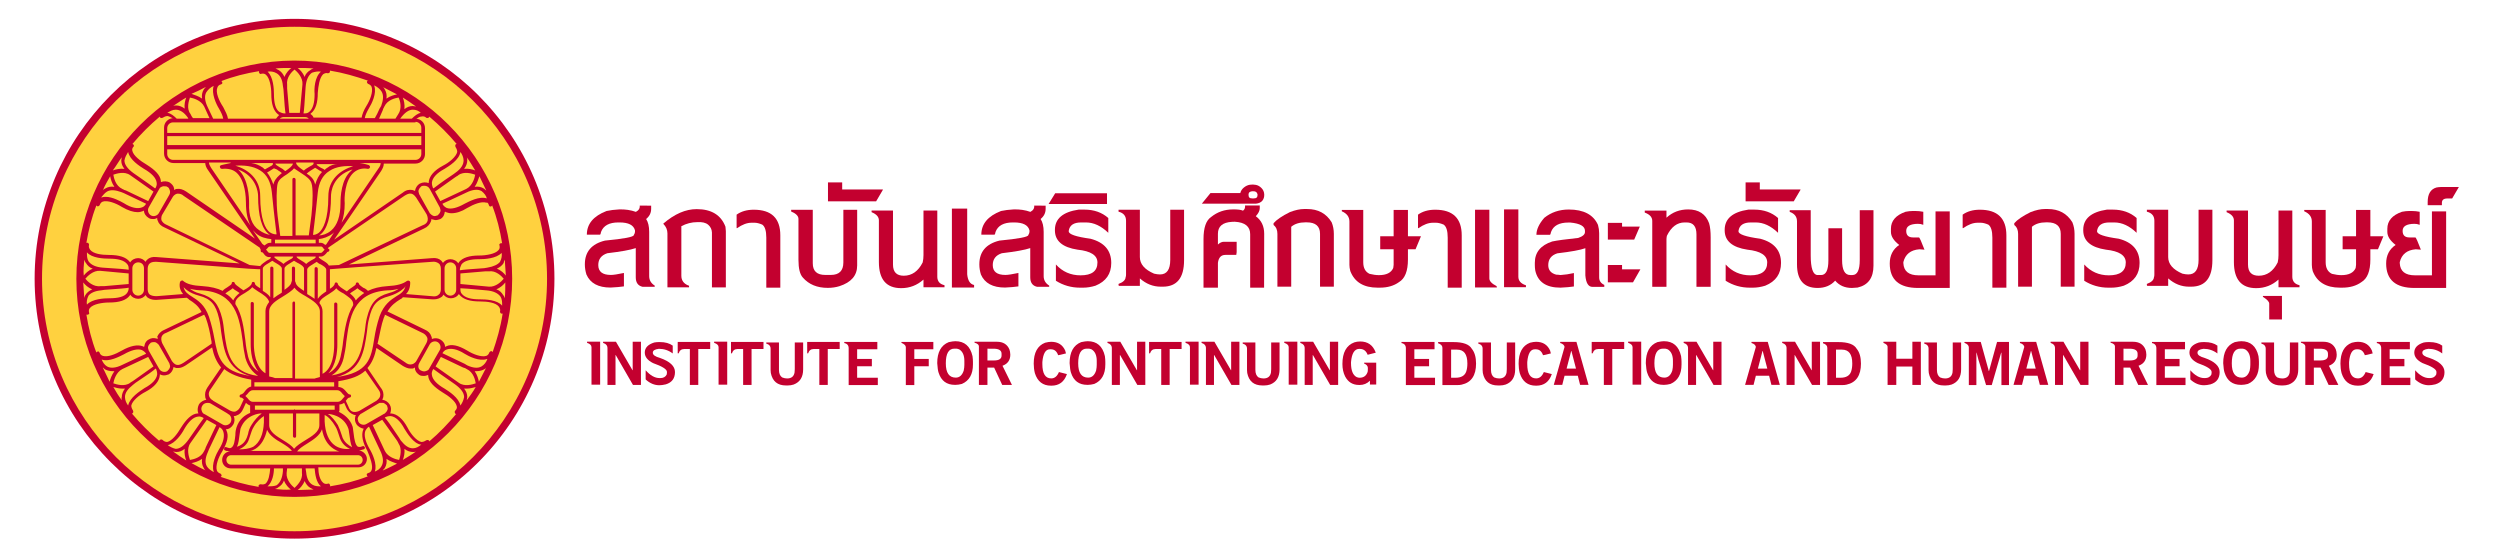 <?xml version="1.0" encoding="utf-8"?>
<!-- Generator: Adobe Illustrator 16.0.0, SVG Export Plug-In . SVG Version: 6.00 Build 0)  -->
<!DOCTYPE svg PUBLIC "-//W3C//DTD SVG 1.1//EN" "http://www.w3.org/Graphics/SVG/1.1/DTD/svg11.dtd">
<svg version="1.1" id="Layer_1" xmlns="http://www.w3.org/2000/svg" xmlns:xlink="http://www.w3.org/1999/xlink" x="0px" y="0px"
	 width="457px" height="100.667px" viewBox="6.5 5.833 457 100.667" enable-background="new 6.5 5.833 457 100.667"
	 xml:space="preserve">
<g id="XMLID_2_">
	<circle id="XMLID_3_" fill="#FFD13F" cx="60.34" cy="56.787" r="46.835"/>
	<g id="XMLID_4_">
		<g id="XMLID_2606_">
			<path id="XMLID_6_" fill="#C3002F" d="M60.34,104.296c-26.17,0-47.51-21.34-47.51-47.51c0-26.169,21.34-47.509,47.51-47.509
				s47.51,21.34,47.51,47.509C107.85,82.956,86.51,104.296,60.34,104.296z M60.34,10.725c-25.493,0-46.159,20.665-46.159,46.061
				c0,25.399,20.666,46.159,46.159,46.159c25.396,0,46.159-20.665,46.159-46.159C106.499,31.293,85.737,10.725,60.34,10.725z"/>
		</g>
		<path id="XMLID_5_" fill="#C3002F" d="M100.126,56.786c0-22.017-17.865-39.881-39.882-39.881
			C38.324,17,20.459,34.865,20.459,56.786c0,22.017,17.865,39.881,39.881,39.881C82.261,96.667,100.126,78.803,100.126,56.786z
			 M90.662,79.961L90.662,79.961c-0.29-1.449-2.124-2.605-2.897-3.089c-1.351-0.772-2.221-1.642-2.317-2.51
			c-0.097-0.387,0.096-0.773,0.192-0.966l0.097-0.096c0.387,0.289,1.449,1.062,3.959,2.799c1.062,0.772,1.642,1.545,1.642,2.318
			C91.242,78.996,90.952,79.578,90.662,79.961z M75.984,78.224c-0.097,0.482-0.58,0.772-0.676,0.869l-3.091,1.834
			c-0.192,0.098-0.675,0.29-1.158,0.193c-0.386-0.095-0.676-0.385-0.869-0.963l-0.483-1.064l0.097-0.097
			c0.193-0.291,0.386-0.484,0.58-0.484c0.193,0,0.29-0.192,0.29-0.289c0-0.192-0.097-0.291-0.29-0.291
			c-0.193,0-0.387-0.289-0.58-0.481c-0.29-0.387-0.771-0.869-1.448-0.869V75.52c2.415-0.387,3.862-0.966,4.925-1.931l0,0
			l2.414,3.477C75.984,77.452,76.081,77.838,75.984,78.224z M76.274,79.479c0.096,0,0.192,0,0.289,0
			c0.29,0.098,0.482,0.291,0.676,0.481c0.096,0.292,0.193,0.58,0.096,0.774c-0.096,0.29-0.29,0.482-0.483,0.676l-0.194,0.096l0,0
			l-3.185,1.835c-0.483,0.291-1.16,0.098-1.449-0.385c-0.097-0.291-0.192-0.581-0.097-0.771c0.097-0.292,0.289-0.485,0.483-0.678
			l0.193-0.096l0,0l3.09-1.833l0,0l0.193-0.098C75.888,79.479,76.081,79.479,76.274,79.479z M69.225,78.611
			c-0.29,0.385-0.579,0.675-0.966,0.675H52.711c-0.386,0-0.676-0.29-0.966-0.675c-0.096-0.099-0.289-0.291-0.386-0.387
			c0.097-0.097,0.291-0.291,0.386-0.386c0.29-0.386,0.58-0.675,0.966-0.675h15.451c0.386,0,0.676,0.289,0.965,0.675
			c0.097,0.095,0.291,0.289,0.386,0.386C69.514,78.32,69.321,78.512,69.225,78.611z M53.194,87.88
			c1.063-0.677,1.738-1.834,2.125-3.478c0.482,1.064,1.642,1.837,2.704,2.414c0.772,0.484,1.545,0.966,1.835,1.452h-7.726
			C52.519,88.269,52.808,88.073,53.194,87.88z M50.201,87.977c0.677-0.289,1.545-0.868,1.834-1.931
			c0.097-0.192,0.097-0.385,0.193-0.579c0.194-0.484,0.291-1.064,0.676-1.643c0.483-0.869,1.352-1.64,1.835-1.932v1.16
			c-0.097,2.221-0.772,3.669-1.932,4.44C52.035,87.88,51.07,87.977,50.201,87.977z M58.313,86.335
			c-1.255-0.771-2.606-1.545-2.606-2.8v-2.125h4.345v4.153c0,0.097,0.097,0.29,0.289,0.29c0.194,0,0.29-0.098,0.29-0.29v-4.153h4.25
			c0,0.289,0,0.869,0,2.125c0,1.255-1.353,2.029-2.607,2.8c-0.773,0.482-1.546,0.966-2.028,1.545
			C59.858,87.301,59.085,86.817,58.313,86.335z M62.659,86.914c1.061-0.674,2.317-1.447,2.702-2.607
			c0.291,1.642,0.967,2.802,2.125,3.573c0.29,0.193,0.676,0.389,1.063,0.483h-7.726C61.112,87.88,61.886,87.398,62.659,86.914z
			 M67.775,87.301c-1.158-0.773-1.834-2.318-1.931-4.441v-1.161c0.579,0.193,1.449,1.161,1.931,2.029
			c0.387,0.579,0.483,1.159,0.676,1.642c0.097,0.194,0.097,0.386,0.194,0.579c0.387,1.062,1.158,1.641,1.834,1.931
			C69.707,87.977,68.646,87.88,67.775,87.301z M60.437,80.735l-0.097-0.097c0,0-0.097,0-0.097,0.097h-7.146v-0.774H67.68v0.774
			H60.437z M54.16,81.411h0.193c-0.676,0.482-1.352,1.255-1.834,2.029c-0.387,0.579-0.581,1.157-0.677,1.737
			c-0.096,0.193-0.096,0.387-0.192,0.579c-0.386,1.061-1.159,1.545-1.835,1.737c0.289-0.579,0.386-1.447,0.482-2.22
			c0.097-0.483,0.097-0.871,0.194-1.159C51.457,81.604,53.967,81.411,54.16,81.411z M71.928,89.038c0.483,0,0.869,0.386,0.869,0.87
			c0,0.484-0.386,0.869-0.869,0.869H48.752c-0.483,0-0.869-0.384-0.869-0.869c0-0.484,0.386-0.87,0.869-0.87H71.928z M69.127,85.854
			c-0.095-0.193-0.095-0.386-0.192-0.58c-0.193-0.579-0.387-1.159-0.676-1.738c-0.483-0.773-1.158-1.643-1.835-2.029h0.097
			c0.193,0,2.801,0.193,3.669,2.703c0.097,0.291,0.097,0.678,0.193,1.161c0.097,0.773,0.193,1.544,0.483,2.22
			C70.19,87.203,69.514,86.722,69.127,85.854z M50.587,77.933c-0.193,0-0.29,0.193-0.29,0.291c0,0.193,0.096,0.289,0.29,0.289
			c0.193,0,0.29,0.193,0.483,0.291l-0.58,1.256c-0.193,0.482-0.483,0.773-0.869,0.966c-0.483,0.192-0.966-0.098-1.159-0.193
			l-2.993-1.739l-0.097-0.097c-0.193-0.097-0.579-0.385-0.676-0.87c-0.097-0.384,0-0.771,0.387-1.255l2.413-3.572
			c1.063,0.868,2.607,1.543,4.926,1.93v1.256c-0.484,0.097-0.869,0.482-1.158,0.87C51.07,77.645,50.877,77.838,50.587,77.933z
			 M48.656,83.053c-0.29,0.482-0.966,0.675-1.448,0.387l-3.187-1.835l0,0l-0.194-0.098c-0.289-0.096-0.385-0.386-0.482-0.675
			c-0.098-0.291,0-0.579,0.097-0.773c0.192-0.387,0.579-0.579,0.965-0.579c0.193,0,0.386,0,0.58,0.098l3.09,1.833l0.096,0.096l0,0
			l0.193,0.098C48.752,81.893,48.945,82.473,48.656,83.053z M33.688,69.92c-0.097-0.29-0.192-0.581-0.097-0.774
			c0.097-0.29,0.29-0.482,0.482-0.675c0.193-0.096,0.387-0.096,0.484-0.096s0.193,0,0.29,0c0.29,0.096,0.483,0.289,0.676,0.481
			l1.932,3.38c0.097,0.29,0.193,0.579,0.097,0.772c-0.097,0.291-0.29,0.484-0.483,0.676c-0.482,0.29-1.158,0.098-1.449-0.385
			L33.688,69.92z M34.558,72.815l-3.669,2.608c-0.097,0.096-0.193,0.096-0.29,0.193c-0.097,0-0.097,0.096-0.193,0.096l-0.097,0.096
			c-1.062,0.774-2.511,0.29-3.089,0.097c0.097-0.578,0.483-2.027,1.642-2.606l4.731-2.221L34.558,72.815z M36.2,68.664
			c-0.097-0.193-0.29-0.676-0.193-1.159c0.096-0.387,0.386-0.676,0.965-0.87l6.856-3.283c0.097,0.194,0.194,0.386,0.291,0.579
			c0.482,1.353,0.773,2.704,0.966,3.961c0.096,0.289,0.096,0.483,0.096,0.772l-5.118,3.475c-0.482,0.29-0.869,0.485-1.255,0.387
			c-0.482-0.097-0.772-0.579-0.868-0.676L36.2,68.664z M44.697,63.738c-0.772-2.22-2.028-2.994-3.09-3.668
			c-0.772-0.483-1.352-0.87-1.545-1.738c0.194,0.193,0.966,1.063,2.801,1.545c2.222,0.579,3.09,1.642,3.67,4.152
			c0.193,0.774,0.29,1.545,0.385,2.414c0.482,3.283,0.966,6.954,5.311,8.112c-5.407-0.869-5.89-3.379-6.566-6.953
			C45.47,66.539,45.179,65.188,44.697,63.738z M39.965,59.586L39.965,59.586l-4.828,0.387c-0.579,0-0.966-0.097-1.256-0.289
			c-0.385-0.29-0.385-0.87-0.385-1.063v-3.574c0-0.192,0-0.771,0.385-1.062c0.193-0.194,0.58-0.29,0.966-0.29
			c0.096,0,0.193,0,0.29,0l16.802,1.255l0,0l1.836,0.096l0,0h0.289v3.478c-0.482-0.291-0.965-0.58-0.965-0.87
			c0-0.193-0.193-0.29-0.29-0.29c-0.193,0-0.289,0.096-0.289,0.29c-0.097,0.386-0.677,0.772-1.352,1.16
			c-0.097,0-0.097,0.095-0.193,0.095c-0.194-0.191-0.58-0.385-0.773-0.579c-0.289-0.193-0.675-0.483-0.772-0.676
			c0-0.193-0.193-0.29-0.29-0.29c-0.193,0-0.29,0.096-0.29,0.29s-0.386,0.386-0.772,0.676c-0.291,0.193-0.677,0.387-0.869,0.676
			c-0.966-0.483-2.221-0.773-3.67-0.869c-1.834-0.098-2.896-0.387-3.573-0.966c-0.097-0.096-0.193-0.096-0.386,0
			c-0.097,0.097-0.194,0.193-0.194,0.29C39.192,58.428,39.579,59.104,39.965,59.586z M33.688,43.75l1.931-3.379
			c0.097-0.29,0.387-0.387,0.676-0.483c0.097,0,0.194,0,0.291,0c0.192,0,0.386,0,0.482,0.097c0.29,0.097,0.387,0.387,0.483,0.676
			c0.096,0.29,0,0.579-0.097,0.773l-1.932,3.38c-0.289,0.483-0.965,0.675-1.449,0.386C33.591,44.909,33.399,44.233,33.688,43.75z
			 M29.536,40.66c-0.096,0-0.192-0.096-0.29-0.096c-0.097,0-0.097-0.096-0.192-0.096l-0.193-0.097
			c-1.256-0.579-1.545-2.028-1.642-2.607c0.579-0.194,2.027-0.676,3.089,0.096l4.25,2.994l-0.966,1.738L29.536,40.66z M36.2,45.005
			l1.834-3.09c0.097-0.193,0.386-0.58,0.869-0.676c0.097,0,0.097,0,0.193,0c0.289,0,0.676,0.097,0.965,0.387l13.906,9.464
			l0.193,0.385l0,0c0,0,0,0.096,0,0.194c0,0.193,0.097,0.289,0.289,0.289c0.097,0,0.194,0.194,0.291,0.289
			c0.193,0.292,0.483,0.581,0.966,0.581h0.289l0,0v0.096c0,0.193-0.386,0.385-0.772,0.579c-0.387,0.289-0.869,0.58-1.16,0.965
			l-1.931-0.191l-15.161-7.34c-0.482-0.192-0.771-0.483-0.965-0.869C35.91,45.584,36.103,45.102,36.2,45.005z M82.454,28.106
			c0.579,0,1.062,0.483,1.062,1.062v0.966H37.068v-0.869c0-0.58,0.483-1.062,1.063-1.062h44.324V28.106z M57.636,27.527
			c0.193-0.194,0.483-0.291,0.676-0.291h3.959c0.29,0,0.483,0.097,0.676,0.291H57.636z M83.516,30.713v1.642H37.068v-1.642H83.516z
			 M83.516,33.127v0.87c0,0.579-0.483,1.062-1.062,1.062H38.13c-0.579,0-1.063-0.483-1.063-1.062v-0.87H83.516z M68.742,42.979
			c0,2.317-0.58,4.055-1.738,5.021c-0.676,0.579-1.546,0.868-2.222,0.868c0.097,0,0.097-0.096,0.194-0.096
			c1.352-0.966,2.028-3.38,2.028-7.049c0-0.676,0.193-3.766,3.958-4.925c-0.096,0.097-0.192,0.097-0.192,0.193
			C68.838,38.536,68.742,41.915,68.742,42.979z M86.896,43.75c0.096,0.29,0.193,0.58,0.096,0.773
			c-0.096,0.29-0.29,0.483-0.482,0.676c-0.291,0.097-0.58,0.192-0.773,0.097c-0.289-0.097-0.483-0.29-0.675-0.483l-0.097-0.193l0,0
			l-0.869-1.545l-0.966-1.739c-0.097-0.29-0.193-0.579-0.097-0.772c0.097-0.29,0.29-0.483,0.483-0.675
			c0.193-0.097,0.386-0.097,0.58-0.097c0.386,0,0.773,0.192,0.966,0.579L86.896,43.75z M86.027,40.854l3.669-2.607
			c0.097-0.097,0.193-0.097,0.29-0.194c0.096,0,0.096-0.097,0.192-0.097l0.097-0.096c1.063-0.772,2.51-0.29,3.09-0.096
			c-0.097,0.58-0.483,2.028-1.643,2.607l-4.731,2.221L86.027,40.854z M84.192,44.522l0.29,0.483c0.096,0.193,0.29,0.675,0.193,1.159
			c-0.097,0.386-0.386,0.675-0.965,0.869l-15.258,7.244l-1.834,0.096l0,0c-0.193-0.387-0.676-0.677-1.16-0.966
			c-0.289-0.194-0.578-0.387-0.675-0.483V52.73h0.386c0.483,0,0.773-0.386,0.966-0.578c0.097-0.098,0.193-0.29,0.29-0.29
			c0.193,0,0.29-0.193,0.29-0.291c0-0.192-0.097-0.29-0.29-0.29l0.097-0.192l13.906-9.464c0.482-0.29,0.868-0.483,1.255-0.387
			c0.483,0.097,0.772,0.58,0.869,0.676L84.192,44.522z M85.448,53.696c0.579-0.097,0.966,0.096,1.255,0.29
			c0.386,0.291,0.386,0.87,0.386,1.062v3.574c0,0.193,0,0.773-0.386,1.063c-0.29,0.289-0.676,0.385-1.255,0.289l-4.731-0.387
			c0.482-0.483,0.771-1.159,0.771-2.125c0-0.096-0.096-0.29-0.193-0.29c-0.097-0.096-0.289,0-0.386,0
			c-0.772,0.579-1.834,0.869-3.573,0.966c-1.448,0.096-2.607,0.386-3.573,0.869c-0.289-0.289-0.579-0.483-0.87-0.58
			c-0.29-0.193-0.676-0.483-0.772-0.676c0-0.192-0.193-0.29-0.289-0.29c-0.194,0-0.29,0.098-0.29,0.29
			c0,0.193-0.387,0.387-0.772,0.676c-0.29,0.194-0.58,0.387-0.87,0.676c-0.096-0.096-0.193-0.096-0.29-0.193
			c-0.578-0.385-1.255-0.771-1.352-1.159c0-0.192-0.193-0.29-0.29-0.29c-0.193,0-0.289,0.098-0.289,0.29
			c-0.097,0.29-0.386,0.58-0.87,0.87v-3.574l5.022-0.386l0,0L85.448,53.696z M55.706,61.034c-0.387,0.484-0.677,1.065-0.677,1.644
			v11.395c-1.835-1.063-2.125-4.057-2.125-5.312v-7.436c0-0.097-0.097-0.291-0.29-0.291s-0.29,0.097-0.29,0.291v7.436
			c0,1.16,0.193,3.574,1.449,5.022c-0.87-0.581-1.546-1.354-1.933-2.802c-0.192-0.772-0.385-1.835-0.482-2.896
			c-0.289-2.223-0.579-4.733-1.834-6.663v-0.195c0-0.772,0.869-1.351,1.739-1.833c0.481-0.292,1.062-0.676,1.351-1.063
			c0.29,0.29,0.676,0.483,1.063,0.772C54.643,59.685,55.512,60.263,55.706,61.034z M66.328,36.507
			c-0.193,0.097-0.29,0.193-0.483,0.387c-0.193-0.193-0.484-0.29-0.676-0.387c-0.289-0.192-0.675-0.385-0.772-0.579v-0.097h3.862
			C67.583,35.832,66.907,36.025,66.328,36.507z M71.059,36.218c-2.317,0.676-4.539,2.414-4.539,5.504
			c0,4.346-0.966,5.988-1.738,6.663c-0.386,0.291-0.772,0.386-1.063,0.386c0.097-0.869,0.387-2.896,0.87-7.726
			c0.192-1.833,0.868-3.186,2.124-3.958C67.969,36.218,69.707,36.122,71.059,36.218z M64.879,36.99
			c0.192,0.097,0.385,0.193,0.481,0.29c-0.579,0.579-0.964,1.352-1.254,2.317c0-0.193-0.097-0.29-0.097-0.385
			c-0.193-0.676-0.772-1.256-1.448-1.643c0.193-0.193,0.482-0.386,0.772-0.579c0.29-0.193,0.483-0.29,0.773-0.483
			C64.3,36.604,64.59,36.797,64.879,36.99z M63.817,35.735c0,0.193-0.387,0.386-0.773,0.579c-0.289,0.192-0.676,0.386-0.966,0.676
			c0,0,0,0-0.096,0c-0.676-0.483-1.256-0.869-1.352-1.352v-0.097h3.187C63.817,35.735,63.817,35.735,63.817,35.735z M61.692,37.569
			c0.772,0.483,1.545,1.063,1.738,1.738c0.29,0.773,0.29,3.381,0,5.892l-0.482,3.668h-2.414V38.632c0-0.096-0.097-0.289-0.291-0.289
			c-0.192,0-0.289,0.097-0.289,0.289v10.333h-2.222l-0.483-3.669c-0.289-2.607-0.193-5.215,0-5.891
			c0.194-0.772,0.966-1.255,1.738-1.738c0.483-0.386,0.966-0.676,1.255-1.063C60.726,36.894,61.21,37.28,61.692,37.569z
			 M60.051,35.735c-0.097,0.482-0.677,0.868-1.353,1.352c0,0,0,0-0.097,0c-0.29-0.291-0.579-0.484-0.966-0.676
			c-0.289-0.193-0.675-0.386-0.772-0.58c0-0.096,0-0.096-0.096-0.096H60.051L60.051,35.735z M57.347,36.99
			c0.289,0.193,0.482,0.29,0.676,0.483c-0.579,0.482-1.159,0.966-1.449,1.739c0,0.095-0.097,0.192-0.097,0.385
			c-0.29-0.868-0.675-1.642-1.158-2.221c0.193-0.096,0.29-0.193,0.482-0.289c0.29-0.194,0.483-0.291,0.772-0.484
			C56.864,36.7,57.153,36.797,57.347,36.99z M56.381,35.832c0,0.194-0.386,0.386-0.771,0.58c-0.193,0.096-0.484,0.289-0.677,0.386
			c-0.193-0.097-0.29-0.29-0.483-0.386c-0.579-0.386-1.255-0.676-2.027-0.772h3.958C56.381,35.735,56.381,35.735,56.381,35.832z
			 M54.063,36.99c1.256,0.773,1.932,2.125,2.125,3.959c0.483,4.829,0.773,6.856,0.87,7.726c-0.193,0-0.676,0-1.255-0.387
			c-0.772-0.579-1.737-2.317-1.737-6.663c0-3.09-2.223-4.829-4.539-5.504C50.974,36.025,52.711,36.122,54.063,36.99z M56.768,49.641
			L56.768,49.641h0.772l0,0h5.698l0,0h0.772c0.097,0,0.097,0,0.193,0l0,0v0.675h-7.435V49.641z M65.168,50.896
			c0.192,0,0.289,0.096,0.483,0.386c0.097,0.097,0.097,0.097,0.193,0.193c-0.097,0.096-0.097,0.096-0.193,0.194
			c-0.194,0.193-0.291,0.385-0.483,0.385h-9.367c-0.192,0-0.29-0.096-0.482-0.385c-0.097-0.098-0.097-0.098-0.194-0.194
			c0.097-0.096,0.097-0.096,0.194-0.193c0.193-0.192,0.29-0.386,0.482-0.386H65.168z M67.969,58.525
			c0.29,0.385,0.773,0.675,1.353,0.964c0.772,0.581,1.738,1.063,1.738,1.934v0.191c-1.159,1.932-1.545,4.442-1.834,6.567
			c-0.097,1.062-0.29,2.028-0.482,2.897c-0.387,1.641-1.256,2.51-2.222,2.994c1.448-1.449,1.642-4.057,1.642-5.216v-7.434
			c0-0.098-0.096-0.292-0.29-0.292c-0.192,0-0.289,0.096-0.289,0.292v7.434c0,1.255-0.193,4.346-2.125,5.312
			c0-2.608,0-9.463,0-11.395c0-0.58-0.193-1.062-0.578-1.546c0.097-0.675,0.965-1.158,1.738-1.641
			C67.197,59.2,67.68,58.91,67.969,58.525z M70.48,59.489c0.193-0.192,0.386-0.29,0.676-0.481c0.29-0.193,0.483-0.289,0.677-0.483
			c0.192,0.194,0.481,0.385,0.675,0.483c0.193,0.096,0.386,0.29,0.58,0.387c-0.58,0.384-1.159,0.868-1.545,1.349
			C71.349,60.263,70.962,59.876,70.48,59.489z M66.134,59.104c-0.58,0.386-1.158,0.773-1.544,1.352v-5.504
			c0-0.096-0.097-0.29-0.29-0.29c-0.194,0-0.291,0.096-0.291,0.29v5.504c-0.386-0.29-0.869-0.579-1.351-0.869v-4.442
			c0-0.387,0.482-0.676,0.965-0.965c0.29-0.193,0.483-0.29,0.773-0.483c0.193,0.193,0.483,0.387,0.772,0.483
			c0.483,0.289,0.966,0.579,0.966,0.965V59.104z M60.244,60.938c-0.096,0-0.289,0.097-0.289,0.29V74.94h-3.187
			c-0.098,0-0.194-0.098-0.291-0.098c-0.192-0.094-0.482-0.094-0.771-0.192V62.773c0-1.255,1.351-2.029,2.606-2.8
			c0.772-0.484,1.545-0.966,2.028-1.546c0.386,0.58,1.159,1.062,2.028,1.546c1.255,0.771,2.608,1.544,2.608,2.8
			c0,2.221,0,9.85,0,11.976c-0.194,0.094-0.386,0.094-0.676,0.191c-0.097,0-0.194,0.097-0.291,0.097h-3.573v-13.81
			C60.437,61.034,60.34,60.938,60.244,60.938z M61.112,53.986c0.483,0.291,0.966,0.58,0.966,0.966v4.056
			c-0.772-0.483-1.448-0.967-1.544-1.546c0-0.096-0.097-0.192-0.097-0.192v-0.097v-2.317c0-0.098-0.097-0.29-0.289-0.29
			c-0.193,0-0.29,0.096-0.29,0.29v2.317c0,0.097,0,0.097,0,0.097c-0.097,0-0.097,0.096-0.097,0.192
			c-0.097,0.483-0.58,0.87-1.255,1.353v-3.863c0-0.386,0.482-0.675,0.965-0.966c0.29-0.194,0.483-0.29,0.772-0.483
			C60.63,53.696,60.823,53.89,61.112,53.986z M60.726,52.73h3.477l0,0v0.098c0,0.192-0.386,0.385-0.773,0.579
			c-0.29,0.192-0.675,0.385-0.965,0.676c-0.29-0.291-0.676-0.484-0.966-0.676c-0.289-0.194-0.676-0.387-0.773-0.579V52.73z
			 M60.051,52.828c0,0.192-0.387,0.385-0.773,0.579c-0.29,0.192-0.676,0.385-0.965,0.676c-0.29-0.291-0.676-0.484-0.965-0.676
			c-0.29-0.194-0.579-0.387-0.677-0.483V52.73h3.381C60.148,52.73,60.051,52.828,60.051,52.828z M57.057,53.986
			c0.483,0.291,0.966,0.58,0.966,0.966v4.346l-0.097,0.098c-0.482,0.29-0.965,0.579-1.449,0.964v-5.504
			c0-0.098-0.096-0.29-0.29-0.29c-0.192,0-0.289,0.096-0.289,0.29v5.31c-0.289-0.481-0.869-0.868-1.353-1.158v-4.056
			c0-0.386,0.483-0.675,0.966-0.966c0.29-0.194,0.483-0.29,0.772-0.483C56.574,53.696,56.864,53.89,57.057,53.986z M49.139,60.744
			c-0.386-0.481-0.869-0.965-1.449-1.255c0.194-0.192,0.387-0.29,0.676-0.481c0.29-0.193,0.483-0.289,0.676-0.483
			c0.194,0.194,0.483,0.385,0.676,0.483c0.194,0.096,0.386,0.29,0.58,0.387C49.815,59.779,49.333,60.263,49.139,60.744z
			 M50.877,68.277c0.097,1.062,0.29,2.125,0.482,2.994c0.482,1.642,1.352,2.608,2.318,3.283c-5.215-0.675-5.698-4.442-6.181-8.015
			c-0.097-0.868-0.193-1.737-0.385-2.511c-0.676-2.704-1.642-3.863-4.057-4.539c-0.868-0.192-1.448-0.579-1.834-0.868
			c0.773,0.193,1.546,0.289,2.222,0.289C49.622,59.297,50.298,64.028,50.877,68.277z M53.002,75.713h14.581v0.773H53.002V75.713z
			 M67.101,74.459c0.965-0.58,1.834-1.546,2.221-3.188c0.192-0.869,0.385-1.836,0.482-2.994c0.58-4.249,1.159-8.98,7.532-9.367
			c0.676,0,1.352-0.095,2.028-0.289c-0.387,0.289-0.966,0.578-1.738,0.773c-2.414,0.675-3.38,1.833-4.056,4.536
			c-0.193,0.774-0.29,1.642-0.386,2.511C72.604,70.015,72.122,73.685,67.101,74.459z M66.134,50.509l-0.193,0.096
			c-0.193-0.192-0.484-0.385-0.773-0.385h-0.386v-0.676c0.772-0.097,1.738-0.387,2.608-1.063c0.096-0.097,0.096-0.097,0.193-0.193
			L66.134,50.509z M71.156,37.376c0.677-0.58,1.545-0.87,2.607-0.676c0.192,0,0.29-0.097,0.386-0.289
			c0-0.193-0.096-0.29-0.193-0.386c-0.096,0-0.771-0.29-1.738-0.387h3.863c0,0.29-0.096,0.579-0.386,0.965l-6.759,9.947
			c0.386-0.966,0.579-2.221,0.579-3.572C69.418,42.012,69.514,38.826,71.156,37.376z M48.656,35.639
			c-0.966,0.193-1.739,0.387-1.739,0.387c-0.192,0.096-0.289,0.192-0.192,0.386c0,0.192,0.192,0.289,0.386,0.289
			c1.062-0.097,1.931,0.097,2.606,0.676c1.642,1.449,1.739,4.635,1.739,5.505c0,1.738,0.289,3.186,0.869,4.248l-7.242-10.623
			c-0.193-0.289-0.387-0.675-0.387-0.965h3.959V35.639z M52.035,42.979c0-0.967-0.097-4.443-1.931-6.085l-0.097-0.097
			c3.38,1.255,3.67,4.249,3.67,4.829c0,3.67,0.676,6.084,2.028,7.05c0.096,0,0.096,0.096,0.192,0.096
			c-0.676-0.096-1.353-0.386-2.028-0.869C52.519,47.033,51.938,45.295,52.035,42.979z M53.291,48.481
			c0.869,0.773,1.932,0.966,2.801,1.063v0.676h-0.29c-0.386,0-0.676,0.29-0.966,0.483l0,0l-0.387-0.29l-1.738-2.511l0,0
			C52.905,48.096,53.098,48.288,53.291,48.481z M68.066,74.749c4.538-1.16,5.021-4.829,5.504-8.21
			c0.096-0.868,0.193-1.737,0.385-2.414c0.58-2.607,1.449-3.572,3.67-4.151c1.931-0.579,2.801-1.546,2.897-1.642v-0.097
			c0,0,0.097,0,0.097-0.096c-0.193,0.869-0.773,1.351-1.642,1.835c-1.062,0.675-2.318,1.544-3.09,3.668
			c-0.483,1.45-0.772,2.8-0.966,4.057C74.342,71.368,73.86,73.975,68.066,74.749z M75.694,67.892
			c0.29-1.257,0.483-2.608,0.965-3.961c0.097-0.193,0.194-0.385,0.194-0.579l6.76,3.283c0.483,0.194,0.772,0.483,0.965,0.87
			c0.194,0.482-0.096,0.965-0.193,1.159l-1.738,3.09c-0.097,0.193-0.386,0.581-0.87,0.675c-0.386,0.097-0.771,0-1.254-0.384
			l-5.022-3.381l0,0C75.598,68.471,75.598,68.181,75.694,67.892z M83.129,72.236l0.096-0.191l0,0l0.87-1.545l0.966-1.74
			c0.29-0.483,0.965-0.675,1.449-0.385c0.482,0.289,0.676,0.964,0.386,1.447l-1.932,3.38c-0.096,0.291-0.387,0.387-0.676,0.483
			c-0.29,0.098-0.579,0-0.772-0.096C82.937,73.396,82.84,72.72,83.129,72.236z M91.145,73.009c0.097,0,0.193,0.097,0.29,0.097
			c0.097,0,0.097,0,0.193,0.096l0.193,0.098c1.255,0.579,1.545,2.028,1.642,2.606c-0.579,0.193-2.028,0.677-3.09-0.097l-4.249-2.994
			l0.966-1.736L91.145,73.009z M91.821,78.996c0-0.193,0.096-0.385,0.096-0.579c0-0.579-0.193-1.061-0.579-1.545
			c0.193,0,0.29,0,0.482,0c0.676,0,1.255-0.193,1.642-0.289C92.98,77.452,92.4,78.224,91.821,78.996z M94.042,75.617
			c-0.097-0.484-0.29-1.255-0.773-1.932c0.097,0,0.193,0,0.29,0c0.483,0,0.965-0.096,1.352-0.289
			c0.193-0.096,0.387-0.194,0.483-0.387C94.911,73.879,94.524,74.749,94.042,75.617z M94.524,72.815
			c-0.675,0.387-1.544,0.291-2.607-0.191l-0.482-0.289c-2.511-1.16-3.573-1.739-4.056-1.933l0,0c0.096-0.193,0.386-0.58,0.773-0.677
			c0.772-0.29,1.931-0.094,3.283,0.775c0.772,0.481,2.704,1.447,4.056,0.964c0,0,0,0,0.097,0
			C95.394,72.045,95.008,72.526,94.524,72.815z M96.552,70.209c0-0.097-0.096-0.097-0.193-0.194c-0.193,0-0.289,0.097-0.386,0.194
			c-0.097,0.291-0.289,0.581-0.579,0.676c-0.87,0.29-2.414-0.29-3.477-0.965c-1.641-0.966-2.897-1.256-3.862-0.774
			c-0.097,0-0.097,0.097-0.194,0.097c0-0.579-0.387-1.062-0.869-1.351c-0.482-0.291-1.063-0.291-1.545-0.096
			c0-0.195,0-0.291-0.097-0.484c-0.193-0.581-0.579-0.966-1.255-1.256l-6.76-3.283c0.676-1.159,1.544-1.739,2.318-2.221
			c0.192-0.097,0.386-0.193,0.482-0.387l5.407,0.387c0.097,0,0.193,0,0.29,0c0.58,0,1.063-0.193,1.448-0.483
			c0.097-0.096,0.193-0.193,0.29-0.385c0.29,0.385,0.772,0.675,1.352,0.675s1.158-0.29,1.448-0.773l0.097,0.098
			c0.676,0.868,1.932,1.253,3.766,1.253c1.353,0,2.897,0.194,3.476,0.966c0.193,0.29,0.29,0.579,0.193,0.87
			c0,0.194,0.097,0.29,0.193,0.386h0.097c0.097,0,0.097,0,0.193,0C98.001,65.671,97.325,67.988,96.552,70.209z M87.765,58.815
			v-0.193v-3.574v-0.192c0-0.579,0.483-1.063,1.063-1.063c0.58,0,1.063,0.485,1.063,1.063v3.959c0,0.58-0.482,1.062-1.063,1.062
			C88.248,59.876,87.765,59.395,87.765,58.815z M95.587,54.758l-0.58,0.098c-2.801,0.192-3.959,0.289-4.442,0.385v-0.096
			c0-0.289,0.096-0.579,0.29-0.965c0.483-0.676,1.642-0.966,3.187-0.966h0.096c0.87,0,3.09-0.096,4.057-1.159l0,0
			c0.097,0.485,0,1.063-0.291,1.643C97.519,54.179,96.746,54.566,95.587,54.758z M98.58,56.786
			c-0.385,0.484-1.448,1.546-2.704,1.449l-5.215-0.483v-1.931l4.539-0.386c0.097,0,0.194,0,0.29,0c0.097,0,0.097,0,0.194,0h0.192
			C97.132,55.241,98.195,56.304,98.58,56.786z M95.394,58.91c1.254,0.098,2.125,0.485,2.607,1.16
			c0.291,0.483,0.291,1.062,0.291,1.642l0,0c-0.87-1.063-2.994-1.159-3.96-1.159h-0.097c-1.642,0-2.704-0.29-3.283-0.966
			c-0.291-0.289-0.291-0.676-0.291-0.965v-0.097C91.048,58.525,92.4,58.622,95.394,58.91z M98.774,60.359
			c-0.097-0.194-0.097-0.386-0.29-0.581c-0.29-0.481-0.676-0.869-1.256-1.06c0.772-0.291,1.352-0.87,1.642-1.257
			C98.871,58.332,98.871,59.395,98.774,60.359z M98.774,53.309c0.097,0.968,0.097,1.932,0.192,2.898
			c-0.29-0.386-0.869-0.966-1.641-1.255c0.579-0.29,0.966-0.579,1.255-1.062C98.58,53.696,98.677,53.503,98.774,53.309z
			 M95.876,43.363c0.097,0.194,0.194,0.289,0.386,0.194c0.096,0,0.193-0.097,0.193-0.194c0.87,2.221,1.449,4.539,1.836,6.953
			c-0.097,0-0.194-0.096-0.291,0c-0.193,0.097-0.29,0.193-0.193,0.387c0.096,0.387,0,0.676-0.194,0.869
			c-0.579,0.676-2.22,0.968-3.476,0.968c-1.835,0-3.09,0.385-3.766,1.253c0,0.098-0.096,0.098-0.096,0.194
			c-0.29-0.483-0.869-0.773-1.449-0.773c-0.579,0-1.063,0.29-1.353,0.677c-0.096-0.098-0.193-0.291-0.289-0.387
			c-0.386-0.386-0.966-0.579-1.738-0.483l-15.161,1.159l13.712-6.566c0.676-0.289,1.063-0.773,1.255-1.255
			c0.097-0.193,0.097-0.29,0.097-0.483c0.097,0,0.192,0.097,0.289,0.097c0.193,0,0.29,0.096,0.483,0.096
			c0.29,0,0.58-0.096,0.869-0.193c0.386-0.194,0.675-0.579,0.772-1.062c0-0.097,0-0.193,0.097-0.29c0.097,0,0.097,0.097,0.194,0.097
			c0.289,0.096,0.579,0.193,0.965,0.193c0.87,0,1.835-0.29,2.897-0.966c1.159-0.675,2.607-1.255,3.477-0.964
			C95.587,42.785,95.78,42.979,95.876,43.363z M95.49,42.108c-1.352-0.483-3.284,0.58-4.056,0.966
			c-1.353,0.772-2.511,1.062-3.283,0.772c-0.387-0.194-0.677-0.483-0.773-0.772l0,0c0.483-0.192,1.642-0.773,4.345-2.029
			c1.16-0.578,2.125-0.675,2.8-0.289C95.008,41.142,95.394,41.625,95.49,42.108C95.587,42.108,95.49,42.108,95.49,42.108z
			 M95.394,40.66c-0.194-0.096-0.29-0.289-0.483-0.386c-0.482-0.29-1.062-0.386-1.642-0.29c0.483-0.677,0.677-1.448,0.869-1.932
			C94.524,38.826,94.911,39.694,95.394,40.66z M91.821,34.576c0.58,0.773,1.063,1.642,1.545,2.414
			c-0.483-0.193-1.256-0.387-2.028-0.29c0.385-0.482,0.579-1.062,0.579-1.545C91.917,34.962,91.917,34.769,91.821,34.576z
			 M90.662,33.61c0.291,0.387,0.581,0.966,0.581,1.545c0,0.773-0.484,1.545-1.449,2.221l-0.386,0.29
			c-2.318,1.545-3.284,2.317-3.67,2.607l-0.097-0.096c-0.097-0.193-0.192-0.58-0.192-0.965c0.096-0.869,0.868-1.739,2.317-2.512
			C88.538,36.218,90.469,35.059,90.662,33.61C90.662,33.707,90.662,33.61,90.662,33.61z M84.385,27.333
			c0.097,0.097,0.29,0.097,0.483,0c0.096-0.097,0.096-0.097,0.096-0.192c1.835,1.544,3.476,3.187,5.021,5.02
			c-0.097,0-0.193,0-0.193,0.097c-0.097,0.097-0.097,0.291,0,0.483c0.193,0.29,0.289,0.58,0.289,0.869
			c-0.192,0.869-1.447,1.932-2.607,2.511c-1.641,0.869-2.51,1.931-2.606,2.993c0,0.097,0,0.097,0,0.192
			c-0.483-0.192-1.063-0.192-1.643,0.097c-0.481,0.29-0.771,0.773-0.868,1.352c-0.097-0.097-0.29-0.097-0.483-0.193
			c-0.58-0.096-1.158,0-1.738,0.482l-12.553,8.596l8.595-12.554c0.289-0.484,0.481-0.87,0.481-1.352h5.795
			c0.965,0,1.738-0.773,1.738-1.738v-4.732c0-0.966-0.772-1.738-1.738-1.738c0.096,0,0.193,0,0.193,0
			c0.289-0.194,0.578-0.386,0.869-0.386C83.902,27.044,84.192,27.141,84.385,27.333z M83.419,26.465
			c-0.58,0.096-1.158,0.579-1.642,1.062h-2.124c0.773-1.062,1.544-1.643,2.317-1.643C82.55,25.884,83.033,26.078,83.419,26.465
			C83.516,26.465,83.419,26.465,83.419,26.465z M82.55,25.306c-0.192,0-0.386-0.096-0.579-0.096l0,0
			c-0.58,0-1.063,0.193-1.544,0.579c0.096-0.869-0.097-1.642-0.291-2.125C80.909,24.147,81.777,24.727,82.55,25.306z M79.267,26.754
			l-0.483,0.773h-2.993l0.676-1.546c0-0.097,0.097-0.192,0.097-0.29c0-0.097,0.096-0.097,0.096-0.192l0.097-0.193
			c0.58-1.256,2.028-1.545,2.608-1.642C79.654,24.244,80.04,25.692,79.267,26.754z M79.074,23.085
			c-0.483,0.095-1.255,0.289-1.932,0.772c0.097-0.58,0-1.158-0.29-1.642c-0.097-0.192-0.194-0.386-0.386-0.483
			C77.336,22.216,78.205,22.603,79.074,23.085z M76.274,22.603c0.385,0.675,0.289,1.545-0.097,2.607l-0.29,0.482
			c-0.29,0.677-0.58,1.256-0.87,1.739h-1.834c0.096-0.579,0.386-1.159,0.771-1.835c0.483-0.772,1.449-2.704,0.966-4.056
			c0,0,0,0,0-0.097C75.501,21.733,75.984,22.119,76.274,22.603z M65.555,19.416c0.29-0.193,0.58-0.29,0.869-0.193
			c0.193,0,0.29-0.097,0.386-0.193c0-0.097,0-0.193,0-0.29c2.415,0.387,4.732,1.063,6.953,1.836c-0.097,0-0.097,0.097-0.193,0.193
			c0,0.193,0.096,0.29,0.193,0.386c0.29,0.097,0.579,0.289,0.675,0.58c0.291,0.87-0.29,2.415-0.964,3.477
			c-0.483,0.771-0.773,1.544-0.87,2.124h-8.787c-0.097-0.289-0.29-0.482-0.579-0.676l0.096-0.096
			c0.87-0.677,1.256-1.932,1.256-3.766C64.686,21.636,64.879,20.091,65.555,19.416z M65.168,18.932L65.168,18.932
			c-1.159,0.966-1.255,3.187-1.159,4.056c0,1.641-0.29,2.704-0.966,3.283c-0.289,0.29-0.676,0.29-0.966,0.29h-0.096
			c0.096-0.483,0.193-1.738,0.386-4.829c0.097-1.255,0.483-2.125,1.159-2.607C64.106,18.932,64.686,18.836,65.168,18.932z
			 M63.817,18.353c-0.193,0.097-0.387,0.097-0.579,0.29c-0.483,0.289-0.87,0.676-1.063,1.255c-0.29-0.773-0.869-1.352-1.256-1.641
			C61.886,18.257,62.852,18.257,63.817,18.353z M60.34,18.546c0.482,0.386,1.545,1.449,1.449,2.704l-0.483,5.215h-1.932
			l-0.386-4.442c0-0.097,0-0.194,0-0.291s0-0.097,0-0.194v-0.192C58.795,19.995,59.858,18.932,60.34,18.546z M59.761,18.257
			c-0.387,0.289-0.966,0.868-1.255,1.641c-0.29-0.579-0.58-0.966-1.063-1.255c-0.194-0.097-0.387-0.193-0.58-0.29
			C57.733,18.257,58.699,18.257,59.761,18.257z M57.057,19.222c0.676,0.386,1.063,1.159,1.159,2.317l0.096,0.58
			c0.194,2.801,0.29,3.959,0.386,4.442h-0.192c-0.29,0-0.58-0.096-0.966-0.29c-0.676-0.482-0.966-1.642-0.966-3.283
			c0-0.869-0.097-3.09-1.158-4.056l0,0C55.995,18.836,56.574,18.932,57.057,19.222z M46.242,21.83
			c0.097-0.291,0.291-0.483,0.676-0.58c0.194-0.097,0.291-0.192,0.194-0.386c0-0.096-0.097-0.192-0.194-0.192
			c2.221-0.87,4.539-1.449,6.953-1.835c0,0.096-0.096,0.193,0,0.29c0.097,0.194,0.192,0.29,0.386,0.194
			c0.386-0.097,0.676,0,0.869,0.193c0.676,0.579,0.966,2.221,0.966,3.476c0,1.835,0.385,3.09,1.255,3.766
			c0.097,0,0.097,0.097,0.193,0.097c-0.193,0.193-0.386,0.385-0.579,0.676h-8.788c-0.096-0.676-0.483-1.353-0.87-2.125
			C46.532,24.244,45.855,22.699,46.242,21.83z M45.565,21.539L45.565,21.539c-0.482,1.353,0.483,3.381,0.967,4.153
			c0.385,0.677,0.676,1.256,0.771,1.835H45.47c-0.291-0.58-0.579-1.256-0.966-2.028c-0.579-1.159-0.676-2.125-0.29-2.8
			C44.6,22.119,45.083,21.733,45.565,21.539z M44.118,21.733c-0.097,0.194-0.291,0.291-0.387,0.483
			c-0.289,0.483-0.386,1.062-0.289,1.642c-0.676-0.483-1.449-0.677-1.932-0.869C42.38,22.603,43.248,22.216,44.118,21.733z
			 M41.22,23.665c0.58,0.097,2.027,0.483,2.607,1.642l0.966,2.125H41.8l-0.096-0.097c-0.097-0.097-0.097-0.192-0.194-0.289
			c0-0.097-0.097-0.097-0.097-0.193l-0.096-0.194C40.545,25.692,41.027,24.244,41.22,23.665z M40.545,23.665
			c-0.193,0.483-0.387,1.255-0.29,2.027c-0.483-0.386-1.063-0.579-1.546-0.579c-0.193,0-0.385,0-0.579,0.097
			C38.903,24.727,39.676,24.147,40.545,23.665z M38.613,25.884C38.613,25.884,38.709,25.884,38.613,25.884
			c0.772,0,1.545,0.484,2.221,1.449l0.097,0.194h-2.125c-0.482-0.483-1.062-0.966-1.642-1.062c0,0,0,0-0.097,0
			C37.551,26.175,38.034,25.884,38.613,25.884z M30.888,32.258c-0.097-0.097-0.097-0.097-0.193-0.097
			c1.544-1.833,3.186-3.476,5.021-5.02c0,0.096,0,0.192,0.097,0.192c0.097,0.097,0.29,0.097,0.482,0
			c0.291-0.192,0.58-0.289,0.87-0.289c0.29,0.097,0.58,0.192,0.869,0.386c0.097,0,0.193,0,0.193,0c-0.966,0-1.738,0.772-1.738,1.738
			v4.732c0,0.964,0.772,1.738,1.738,1.738h5.794c0,0.387,0.193,0.868,0.482,1.255l8.595,12.554l-12.553-8.594
			c-0.58-0.386-1.16-0.58-1.739-0.483c-0.193,0-0.291,0.097-0.482,0.193c0-0.096,0-0.193,0-0.29
			c-0.097-0.482-0.386-0.772-0.772-1.062c-0.483-0.291-1.159-0.291-1.642-0.097c0-0.097,0-0.097,0-0.193
			c-0.097-1.062-1.063-2.028-2.607-2.993c-1.159-0.676-2.414-1.642-2.607-2.511c-0.097-0.29,0-0.58,0.29-0.869
			C30.984,32.548,30.984,32.355,30.888,32.258z M29.922,33.61C29.922,33.61,29.922,33.707,29.922,33.61
			c0.29,1.449,2.125,2.607,2.897,3.09c1.351,0.773,2.221,1.643,2.317,2.512c0.097,0.385-0.097,0.772-0.193,0.965l-0.096,0.096
			c-0.386-0.29-1.448-1.062-3.959-2.8c-1.063-0.773-1.642-1.545-1.642-2.318C29.343,34.576,29.632,34.094,29.922,33.61z
			 M28.764,34.576c0,0.192-0.096,0.386-0.096,0.579c0,0.58,0.193,1.063,0.579,1.545c-0.772-0.097-1.642,0.097-2.124,0.29
			C27.702,36.218,28.184,35.349,28.764,34.576z M26.639,38.052c0.096,0.483,0.29,1.255,0.772,1.932c-0.579-0.096-1.158,0-1.641,0.29
			c-0.193,0.097-0.387,0.194-0.483,0.386C25.674,39.694,26.156,38.921,26.639,38.052z M26.059,40.854
			c0.676-0.386,1.545-0.29,2.608,0.096l0.482,0.193c2.511,1.159,3.573,1.74,4.056,1.932l0,0c-0.096,0.193-0.386,0.578-0.773,0.675
			c-0.772,0.29-1.931,0.097-3.283-0.771c-0.676-0.387-2.124-1.16-3.283-1.16c-0.289,0-0.483,0-0.772,0.097c0,0,0,0-0.097,0
			C25.287,41.625,25.577,41.142,26.059,40.854z M24.128,43.363c0,0.097,0.097,0.097,0.193,0.194c0.194,0,0.291-0.097,0.386-0.194
			c0.097-0.289,0.289-0.579,0.579-0.675c0.87-0.291,2.415,0.291,3.477,0.964c1.159,0.677,2.125,0.967,2.897,0.967
			c0.386,0,0.675-0.097,0.965-0.194c0.097,0,0.097-0.096,0.193-0.096c0,0.58,0.386,1.062,0.869,1.351
			c0.289,0.194,0.579,0.194,0.869,0.194c0.29,0,0.482-0.097,0.676-0.194c0,0.194,0,0.291,0.096,0.483
			c0.193,0.58,0.58,0.966,1.255,1.256l13.712,6.566l-15.161-1.158c-0.772-0.098-1.352,0.096-1.738,0.481
			c-0.097,0.098-0.193,0.194-0.29,0.387c-0.29-0.387-0.773-0.676-1.352-0.676c-0.58,0-1.159,0.289-1.449,0.772l-0.096-0.096
			c-0.676-0.869-1.931-1.255-3.766-1.255c-1.352,0-2.897-0.194-3.477-0.966c-0.192-0.289-0.289-0.579-0.192-0.87
			c0-0.192-0.097-0.289-0.193-0.385c-0.097,0-0.193,0-0.291,0C22.68,47.902,23.259,45.584,24.128,43.363z M32.819,54.855v0.192
			v3.574v0.193c0,0.58-0.483,1.062-1.062,1.062c-0.58,0-1.063-0.481-1.063-1.062v-3.959c0-0.579,0.482-1.063,1.063-1.063
			C32.433,53.792,32.819,54.277,32.819,54.855z M24.997,58.91l0.581-0.095c2.8-0.193,3.958-0.29,4.442-0.387v0.097
			c0,0.29-0.097,0.579-0.291,0.87c-0.482,0.675-1.642,0.964-3.283,0.964c-0.869,0-3.091,0.096-4.056,1.159l0,0
			c-0.097-0.484,0-1.063,0.29-1.642C23.066,59.395,23.838,59.008,24.997,58.91z M22.1,56.786c0.387-0.481,1.449-1.545,2.704-1.448
			l5.215,0.483v1.931l-4.442,0.387c-0.097,0-0.194,0-0.291,0s-0.097,0-0.193,0h-0.192C23.549,58.332,22.487,57.27,22.1,56.786z
			 M25.287,54.758c-1.255-0.096-2.124-0.481-2.606-1.159c-0.29-0.482-0.29-1.06-0.29-1.641l0,0c0.869,1.062,3.09,1.159,4.056,1.159
			c1.641,0,2.704,0.29,3.283,0.966c0.291,0.29,0.291,0.675,0.291,0.964v0.097C29.536,55.047,28.281,54.952,25.287,54.758z
			 M21.908,53.309c0.096,0.194,0.096,0.387,0.289,0.581c0.29,0.483,0.677,0.868,1.255,1.062c-0.772,0.289-1.352,0.869-1.641,1.255
			C21.714,55.241,21.811,54.277,21.908,53.309z M21.908,60.359c-0.097-0.964-0.097-1.932-0.194-2.897
			c0.29,0.387,0.87,0.966,1.641,1.257c-0.578,0.289-0.965,0.579-1.255,1.06C22.004,59.974,21.908,60.166,21.908,60.359z
			 M24.708,70.307c-0.096-0.195-0.192-0.292-0.386-0.195c-0.096,0-0.193,0.097-0.193,0.195c-0.869-2.222-1.448-4.54-1.835-6.955
			c0.097,0,0.097,0,0.194,0h0.097c0.193-0.095,0.29-0.193,0.193-0.385c-0.097-0.387,0-0.677,0.192-0.868
			c0.58-0.677,2.221-0.968,3.477-0.968c1.835,0,3.09-0.387,3.766-1.255c0-0.098,0.096-0.098,0.096-0.192
			c0.29,0.481,0.869,0.771,1.449,0.771c0.579,0,1.062-0.29,1.352-0.677c0.096,0.098,0.193,0.289,0.29,0.387
			c0.386,0.29,0.868,0.483,1.448,0.483c0.096,0,0.193,0,0.29,0l5.505-0.386c0.192,0.096,0.386,0.29,0.481,0.386
			c0.773,0.482,1.643,1.063,2.222,2.221l-6.856,3.283c-0.676,0.29-1.063,0.774-1.255,1.257c0.096,0.096,0.096,0.192,0.096,0.387
			c-0.096,0-0.193-0.097-0.29-0.097c-0.482-0.097-0.87-0.097-1.352,0.193c-0.386,0.193-0.676,0.579-0.773,1.062
			c0,0.096,0,0.192-0.096,0.289c-0.097,0-0.097-0.097-0.193-0.097c-0.965-0.386-2.318-0.096-3.862,0.774
			c-1.159,0.676-2.607,1.255-3.477,0.965C24.997,70.79,24.804,70.596,24.708,70.307z M25.094,71.56
			c1.352,0.485,3.284-0.579,4.056-0.964c1.352-0.774,2.511-1.063,3.283-0.774c0.387,0.193,0.677,0.485,0.773,0.678l0,0
			c-0.483,0.192-1.641,0.771-4.345,2.026c-1.159,0.58-2.125,0.676-2.801,0.289C25.577,72.526,25.287,72.045,25.094,71.56
			L25.094,71.56z M25.287,73.009c0.193,0.097,0.291,0.291,0.483,0.387c0.386,0.193,0.869,0.289,1.353,0.289c0.096,0,0.193,0,0.289,0
			c-0.482,0.677-0.772,1.448-0.869,1.932C26.156,74.749,25.674,73.879,25.287,73.009z M28.764,78.996
			c-0.58-0.772-1.062-1.544-1.545-2.413c0.386,0.095,0.965,0.289,1.642,0.289c0.193,0,0.289,0,0.483,0
			c-0.386,0.484-0.58,1.062-0.58,1.545C28.667,78.611,28.764,78.803,28.764,78.996z M29.922,79.961
			c-0.291-0.383-0.579-0.965-0.579-1.544c0-0.772,0.481-1.448,1.448-2.221l0.482-0.387c2.317-1.545,3.284-2.22,3.669-2.607
			L35.04,73.3c0.097,0.193,0.194,0.579,0.194,0.964c-0.097,0.869-0.87,1.739-2.318,2.512C32.047,77.356,30.212,78.512,29.922,79.961
			L29.922,79.961z M36.2,86.24c-0.097-0.097-0.29-0.097-0.484,0c-0.097,0.095-0.097,0.095-0.097,0.193
			c-1.834-1.546-3.476-3.187-5.021-5.022c0.097,0,0.193,0,0.193-0.097c0.097-0.097,0.097-0.289,0-0.482
			c-0.193-0.291-0.29-0.579-0.29-0.871c0.193-0.868,1.448-1.93,2.608-2.509c1.641-0.869,2.51-1.933,2.606-2.993
			c0-0.097,0-0.097,0-0.195c0.194,0.098,0.484,0.195,0.773,0.195s0.579-0.097,0.869-0.195c0.484-0.289,0.773-0.771,0.87-1.351
			c0.097,0.096,0.289,0.096,0.482,0.193c0.097,0,0.291,0,0.387,0c0.483,0,0.869-0.193,1.352-0.482l4.828-3.284l0,0
			c0.29,1.451,0.773,2.608,1.642,3.669l-2.51,3.669c-0.386,0.579-0.483,1.16-0.386,1.739c0,0.194,0.097,0.289,0.193,0.482
			c-0.483,0.097-1.063,0.387-1.352,0.871c-0.193,0.387-0.29,0.868-0.193,1.35c0,0.097,0.097,0.193,0.097,0.291
			c-0.097,0-0.097,0-0.194,0c-1.063,0.096-2.027,1.063-2.993,2.608c-0.676,1.158-1.641,2.414-2.511,2.605
			C36.778,86.624,36.489,86.528,36.2,86.24z M37.165,87.203c1.351-0.289,2.607-2.123,2.994-2.896
			c0.772-1.351,1.642-2.221,2.511-2.316c0.386-0.098,0.773,0.096,0.965,0.194l0.097,0.095c-0.289,0.386-1.062,1.448-2.8,3.96
			c-0.772,1.062-1.545,1.641-2.318,1.641C38.13,87.783,37.551,87.493,37.165,87.203L37.165,87.203z M38.13,88.364
			c0.193,0,0.385,0.097,0.579,0.097l0,0c0.58,0,1.063-0.191,1.546-0.58c-0.097,0.868,0.097,1.644,0.29,2.125
			C39.676,89.424,38.903,88.942,38.13,88.364z M41.317,86.817l2.993-4.245l1.739,0.963l-1.931,4.055
			c0,0.098-0.097,0.193-0.097,0.291c0,0.097-0.097,0.097-0.097,0.193l-0.097,0.196c-0.58,1.251-2.027,1.542-2.607,1.639
			C41.027,89.327,40.545,87.88,41.317,86.817z M41.51,90.489c0.483-0.097,1.256-0.293,1.932-0.774c-0.097,0.581,0,1.162,0.289,1.642
			c0.096,0.193,0.193,0.388,0.387,0.484C43.248,91.453,42.38,90.97,41.51,90.489z M44.31,91.069
			c-0.386-0.677-0.289-1.545,0.193-2.609l0.193-0.483c1.159-2.51,1.738-3.574,1.932-4.057l0,0c0.193,0.098,0.58,0.387,0.675,0.774
			c0.289,0.773,0.096,1.93-0.771,3.283c-0.483,0.771-1.449,2.799-0.967,4.055c0,0,0,0,0,0.099
			C45.083,91.841,44.6,91.55,44.31,91.069z M54.16,94.351c-0.193,0-0.29,0.097-0.386,0.193c0,0.097,0,0.193,0,0.291
			c-2.415-0.388-4.732-1.065-6.953-1.836c0.096,0,0.096-0.097,0.192-0.194c0-0.193-0.097-0.288-0.192-0.387
			c-0.29-0.097-0.58-0.287-0.676-0.577c-0.29-0.871,0.29-2.417,0.966-3.477c0.966-1.642,1.255-2.896,0.772-3.864
			c0-0.097-0.097-0.097-0.097-0.192c0.58,0,1.063-0.387,1.352-0.868c0.29-0.483,0.29-1.064,0.097-1.547c0.193,0,0.29,0,0.482-0.098
			c0.579-0.191,0.966-0.578,1.256-1.254l0.482-1.062c0.193,0.192,0.482,0.387,0.772,0.481v1.159c0,0.097,0,0.097,0,0.193
			c-0.964,0.386-2.028,1.16-2.511,2.705c-0.096,0.289-0.192,0.771-0.192,1.352c-0.097,0.87-0.193,2.028-0.773,2.318
			c-0.193,0.095-0.29,0.095-0.579,0c-0.193-0.098-0.29-0.098-0.29-0.098c-0.194-0.097-0.387,0-0.387,0.193
			c-0.097,0.194,0,0.387,0.193,0.387c0.097,0.099,0.194,0.099,0.387,0.099c0.096,0,0.289,0.095,0.482,0.095
			c-0.773,0-1.448,0.674-1.448,1.544c0,0.869,0.675,1.545,1.545,1.545h7.242c-0.097,1.158-0.289,2.316-0.869,2.801
			C54.836,94.351,54.546,94.447,54.16,94.351z M55.416,94.737C55.416,94.641,55.512,94.641,55.416,94.737
			c0.869-0.774,1.158-2.221,1.158-3.284h1.643c0,0.193,0,0.291,0,0.484c-0.097,1.255-0.483,2.123-1.159,2.606
			C56.574,94.737,55.898,94.737,55.416,94.737z M56.768,95.221c0.193-0.097,0.386-0.097,0.579-0.291
			c0.482-0.289,0.869-0.676,1.063-1.257c0.289,0.774,0.868,1.352,1.255,1.643C58.699,95.412,57.733,95.315,56.768,95.221z
			 M60.34,95.024c-0.482-0.384-1.545-1.448-1.449-2.703l0.097-0.868h2.704v0.193c0,0.098,0,0.194,0,0.291c0,0.095,0,0.095,0,0.193
			v0.19C61.886,93.576,60.726,94.641,60.34,95.024z M60.919,95.412c0.387-0.288,0.967-0.868,1.256-1.643
			c0.29,0.581,0.58,0.968,1.063,1.255c0.192,0.1,0.386,0.196,0.579,0.293C62.852,95.315,61.886,95.412,60.919,95.412z
			 M63.624,94.447c-0.675-0.387-1.062-1.16-1.159-2.316l-0.097-0.581v-0.097h1.642c0.097,1.063,0.291,2.607,1.159,3.284l0,0
			C64.686,94.737,64.106,94.737,63.624,94.447z M74.438,91.744c-0.097,0.288-0.29,0.483-0.675,0.577
			c-0.193,0.097-0.289,0.195-0.193,0.387c0,0.097,0.096,0.194,0.193,0.194c-2.221,0.867-4.539,1.448-6.953,1.835
			c0-0.097,0.097-0.193,0-0.29c-0.096-0.193-0.193-0.29-0.386-0.193c-0.386,0.097-0.676,0-0.869-0.193
			c-0.579-0.484-0.869-1.643-0.869-2.799h7.339c0.869,0,1.545-0.679,1.545-1.547l0,0c0-0.772-0.677-1.445-1.449-1.544
			c0.192,0,0.386-0.097,0.482-0.097c0.097,0,0.193-0.096,0.387-0.096c0.193-0.097,0.29-0.289,0.193-0.387
			c-0.097-0.192-0.291-0.289-0.387-0.192c0,0-0.097,0-0.29,0.095c-0.194,0.097-0.386,0-0.58,0c-0.482-0.29-0.676-1.447-0.772-2.316
			c-0.097-0.482-0.097-0.968-0.193-1.352c-0.482-1.45-1.544-2.221-2.511-2.705c0-0.095,0.097-0.095,0.097-0.193V79.77
			c0.387,0,0.676-0.192,0.87-0.291l0.386,0.869c0.29,0.677,0.772,1.063,1.255,1.256c0.193,0.095,0.29,0.095,0.483,0.095
			c0,0.096-0.097,0.193-0.097,0.292c-0.097,0.482-0.097,0.87,0.193,1.351c0.29,0.483,0.869,0.773,1.352,0.868
			c0,0.098-0.097,0.098-0.097,0.194c-0.386,0.967-0.096,2.319,0.773,3.866C74.149,89.424,74.729,90.97,74.438,91.744z
			 M75.018,92.032L75.018,92.032c0.483-1.35-0.483-3.378-0.965-4.152c-0.772-1.352-1.062-2.51-0.772-3.284
			c0.194-0.387,0.483-0.676,0.675-0.771l0,0c0.193,0.482,0.773,1.643,2.029,4.345c0.579,1.157,0.675,2.125,0.29,2.8
			C75.984,91.55,75.501,91.841,75.018,92.032z M76.467,91.841c0.097-0.194,0.289-0.291,0.386-0.484
			c0.29-0.48,0.387-1.062,0.29-1.642c0.677,0.481,1.448,0.678,1.932,0.869C78.302,90.97,77.433,91.453,76.467,91.841z M79.46,89.908
			c-0.58-0.097-2.028-0.484-2.607-1.639l-2.221-4.734l1.738-0.963l2.607,3.668c0.097,0.095,0.097,0.193,0.193,0.289
			c0,0.096,0.096,0.096,0.096,0.194l0.097,0.192C80.04,87.88,79.654,89.327,79.46,89.908z M80.136,89.908
			c0.193-0.484,0.387-1.253,0.291-2.027c0.482,0.389,1.061,0.58,1.544,0.58l0,0c0.193,0,0.387,0,0.579-0.097
			C81.777,88.942,80.909,89.424,80.136,89.908z M81.971,87.783c-0.773,0-1.448-0.482-2.221-1.448l-0.29-0.481
			c-1.544-2.318-2.221-3.282-2.607-3.669l0.097-0.098c0.193-0.096,0.58-0.194,0.966-0.194c0.868,0.098,1.738,0.87,2.511,2.316
			c0.482,0.774,1.642,2.705,2.993,2.9c0,0,0,0,0.097,0C83.033,87.493,82.55,87.783,81.971,87.783z M84.965,86.528
			c0-0.096,0-0.193-0.096-0.193c-0.097-0.095-0.291-0.095-0.483,0c-0.29,0.193-0.579,0.289-0.869,0.289
			c-0.869-0.191-1.931-1.447-2.51-2.605c-0.87-1.644-1.932-2.512-2.994-2.608c-0.096,0-0.096,0-0.193,0
			c0-0.097,0.097-0.194,0.097-0.291c0.096-0.482,0.096-0.868-0.193-1.35c-0.29-0.484-0.773-0.774-1.353-0.871
			c0.097-0.097,0.097-0.289,0.193-0.482c0.096-0.579,0-1.16-0.483-1.739l-2.414-3.572c0.869-0.967,1.352-2.221,1.642-3.671
			l4.828,3.285c0.483,0.289,0.966,0.482,1.352,0.482c0.097,0,0.29,0,0.387,0c0.194,0,0.29-0.096,0.483-0.193
			c0,0.097,0,0.193,0,0.291c0.096,0.483,0.386,0.772,0.771,1.062c0.29,0.192,0.58,0.192,0.87,0.192s0.483-0.095,0.773-0.192
			c0,0.097,0,0.097,0,0.192c0.097,1.063,1.062,2.029,2.606,2.993c1.16,0.677,2.415,1.645,2.608,2.512c0.096,0.29,0,0.579-0.29,0.869
			c-0.096,0.098-0.096,0.29,0,0.483c0.097,0.096,0.097,0.096,0.193,0.096C88.441,83.246,86.8,84.983,84.965,86.528z"/>
	</g>
</g>
<g>
	<path fill="#C3002F" d="M123.439,43.411l2.092,0.018v0.577c0,0.746-0.307,1.365-0.92,1.858c0.373,0.565,0.559,1.353,0.559,2.363
		v8.081c0,0.733,0.336,1.311,1.01,1.731v0.217h-2.236c-0.818-0.192-1.227-0.77-1.227-1.732v-5.339
		c-0.986,0.337-2.718,0.649-5.195,0.938c-1.106,0.361-1.659,1.082-1.659,2.165c0,1.203,0.77,1.804,2.309,1.804
		c0.457,0,1.25-0.12,2.381-0.361v2.453c-0.625,0.096-1.443,0.168-2.453,0.216c-2.237,0-3.704-0.793-4.401-2.381
		c-0.192-0.625-0.289-1.227-0.289-1.804v-0.072c0-2.284,1.227-3.727,3.68-4.329c3.511-0.336,5.267-0.673,5.267-1.01
		c0.145-0.24,0.217-0.433,0.217-0.577v-0.289c-0.253-0.962-1.19-1.443-2.814-1.443h-0.216c-1.684,0-2.742,0.577-3.175,1.731
		c-0.048,0.337-0.12,0.505-0.216,0.505h-2.381c0-1.959,1.202-3.402,3.607-4.329c0.661-0.145,1.431-0.24,2.309-0.289
		c1.094-0.036,2.11,0.114,3.048,0.451C123.265,44.289,123.5,43.904,123.439,43.411z"/>
	<path fill="#C3002F" d="M133.846,44.061c2.693,0,4.449,1.07,5.267,3.21l0.072,0.812v10.281h-2.543V48.335
		c-0.024-0.577-0.256-1.052-0.695-1.425s-1.109-0.529-2.011-0.469c-0.986,0-1.948,0.247-2.886,0.74v9.054
		c0,0.866,0.439,1.467,1.317,1.804h0.09v0.325h-3.95v-9.866c0-0.649-0.247-1.227-0.74-1.731v-0.072
		C129.812,44.938,131.838,44.061,133.846,44.061z"/>
	<path fill="#C3002F" d="M144.29,44.169c3.235,0,4.852,1.563,4.852,4.689v9.56h-2.561v-9.145c0-1.238-0.247-2.032-0.74-2.381
		c-0.541-0.229-1.004-0.343-1.389-0.343h-0.577c-0.818,0-1.695,0.331-2.633,0.992h-0.09v-2.471
		C141.993,44.47,143.039,44.169,144.29,44.169z"/>
	<path fill="#C3002F" d="M151.125,44.187h3.95v9.776c0,1.419,0.758,2.128,2.272,2.128h1.028c1.527,0,2.291-0.764,2.291-2.291v-9.613
		h2.524V54.36c0,1.828-1.082,3.09-3.246,3.788c-0.661,0.205-1.371,0.307-2.129,0.307c-1.947,0-3.469-0.631-4.563-1.894
		c-0.529-0.577-0.794-1.653-0.794-3.229v-7.485c0-0.529-0.445-0.98-1.335-1.353V44.187z"/>
	<path fill="#C3002F" d="M157.854,39.173h2.597v1.298h7.432v0.072l-1.227,2.092h-8.802V39.173z"/>
	<path fill="#C3002F" d="M165.825,44.313h3.914v9.884c0,1.359,0.655,2.038,1.966,2.038c1.491,0,2.646-0.812,3.464-2.435
		c0.096-0.42,0.144-0.866,0.144-1.334v-8.153h2.525V56.47c0.024,0.806,0.463,1.305,1.316,1.497v0.378h-3.842v-1.407
		c-1.166,1.046-2.524,1.569-4.076,1.569c-2.718,0-4.076-1.593-4.076-4.78v-7.612c0-0.637-0.445-1.136-1.335-1.497V44.313z"/>
	<path fill="#C3002F" d="M184.565,57.931V58.4h-4.059V43.97h2.796v11.995C183.411,57.119,183.832,57.775,184.565,57.931z"/>
	<path fill="#C3002F" d="M195.55,43.411l2.092,0.018v0.577c0,0.746-0.307,1.365-0.92,1.858c0.373,0.565,0.56,1.353,0.56,2.363v8.081
		c0,0.733,0.336,1.311,1.01,1.731v0.217h-2.236c-0.818-0.192-1.227-0.77-1.227-1.732v-5.339c-0.986,0.337-2.718,0.649-5.194,0.938
		c-1.106,0.361-1.659,1.082-1.659,2.165c0,1.203,0.769,1.804,2.309,1.804c0.456,0,1.25-0.12,2.381-0.361v2.453
		c-0.626,0.096-1.443,0.168-2.453,0.216c-2.236,0-3.704-0.793-4.401-2.381c-0.192-0.625-0.288-1.227-0.288-1.804v-0.072
		c0-2.284,1.227-3.727,3.679-4.329c3.512-0.336,5.268-0.673,5.268-1.01c0.144-0.24,0.216-0.433,0.216-0.577v-0.289
		c-0.252-0.962-1.19-1.443-2.813-1.443h-0.217c-1.684,0-2.741,0.577-3.174,1.731c-0.049,0.337-0.121,0.505-0.217,0.505h-2.381
		c0-1.959,1.202-3.402,3.607-4.329c0.661-0.145,1.431-0.24,2.309-0.289c1.094-0.036,2.11,0.114,3.048,0.451
		C195.375,44.289,195.609,43.904,195.55,43.411z"/>
	<path fill="#C3002F" d="M203.667,44.151h1.082c1.731,0,3.181,0.511,4.347,1.533v2.706c-1.311-1.263-2.669-1.894-4.076-1.894h-0.901
		c-1.348,0-2.099,0.511-2.255,1.533v0.09c0,0.541,1.322,0.992,3.968,1.353c2.537,0.662,3.806,2.141,3.806,4.437
		c0,1.984-0.962,3.367-2.886,4.148c-0.781,0.241-1.539,0.361-2.272,0.361h-0.541c-1.611,0-3.085-0.421-4.419-1.263v-2.976
		c1.202,1.323,2.705,1.984,4.509,1.984c2.057,0,3.085-0.782,3.085-2.345c0-1.31-1.209-2.092-3.626-2.345
		c-2.766-0.42-4.148-1.599-4.148-3.535v-0.09C199.338,45.816,200.781,44.583,203.667,44.151z"/>
	<path fill="#C3002F" d="M199.392,41.157h9.469v1.966h-10.678L199.392,41.157z"/>
	<path fill="#C3002F" d="M210.971,44.169h3.896v8.658c0,1.274,0.865,2.285,2.597,3.03c0.409,0.096,0.77,0.144,1.082,0.144
		c1.251,0,1.876-0.89,1.876-2.669v-9.163h2.525v9.235c0,3.223-1.299,4.834-3.896,4.834h-0.361c-1.406,0-2.682-0.505-3.823-1.515
		v1.371h-3.752c-0.097,0-0.145-0.048-0.145-0.144v-0.217c0.866-0.313,1.299-0.745,1.299-1.298c0.048,0,0.072-0.145,0.072-0.433
		v-9.812c0-0.877-0.457-1.431-1.371-1.659V44.169z"/>
	<path fill="#C3002F" d="M234.095,43.393h2.688v0.505c0,0.445-0.24,0.932-0.722,1.461c1.022,0.746,1.533,1.816,1.533,3.21
		l-0.018,9.848h-2.544v-9.776c0-1.407-0.938-2.165-2.813-2.273l-0.522,0.018c-1.708,0.097-2.562,0.824-2.562,2.183v1.966
		c0.36-0.336,0.722-0.505,1.082-0.505h2.345v1.894l-0.072,0.505h-1.983c-0.794,0-1.251,0.487-1.371,1.461v4.527h-2.634v-8.892
		c0-2.056,0.463-3.397,1.389-4.022c1.143-0.926,2.478-1.389,4.005-1.389c0.854-0.012,1.461,0.066,1.821,0.234
		C234.017,44.145,234.143,43.826,234.095,43.393z"/>
	<path fill="#C3002F" d="M236.096,39.632c0.373,0.079,0.713,0.277,1.02,0.595c0.307,0.319,0.469,0.704,0.487,1.155
		c0.018,0.451-0.097,0.83-0.343,1.136s-0.646,0.49-1.199,0.55h-0.686h-9.181l1.587-1.948h5.447c0.096-0.397,0.315-0.733,0.658-1.01
		c0.343-0.276,0.703-0.444,1.082-0.505C235.348,39.545,235.724,39.555,236.096,39.632z M235.546,42.113
		c0.343,0,0.568-0.057,0.677-0.171s0.162-0.292,0.162-0.532c-0.072-0.433-0.366-0.64-0.884-0.622
		c-0.517,0.018-0.775,0.225-0.775,0.622c0,0.241,0.051,0.418,0.153,0.532C234.98,42.056,235.203,42.113,235.546,42.113z"/>
	<path fill="#C3002F" d="M244.898,44.042h0.541c2.008,0,3.505,0.812,4.491,2.435c0.264,0.649,0.396,1.353,0.396,2.11v9.65h-2.525
		v-9.65c0-1.407-0.812-2.11-2.435-2.11h-0.234c-1.095,0-1.96,0.271-2.598,0.812v10.949h-2.525v-9.65
		c0-0.722-0.234-1.263-0.703-1.624V46.64c0.541-0.637,1.539-1.316,2.994-2.038C243.274,44.229,244.141,44.042,244.898,44.042z"/>
	<path fill="#C3002F" d="M251.788,44.205h3.914v9.56c0,1.058,0.385,1.768,1.154,2.128c0.637,0.157,1.208,0.235,1.713,0.235
		c1.359,0,2.23-0.433,2.615-1.299l0.072-0.577v-2.85h-2.453v-2.381h2.453v-4.816h2.615v4.816h2.381l-0.991,2.381h-1.39v1.875
		c0,2.104-0.547,3.481-1.641,4.13c-0.927,0.674-2.093,1.01-3.499,1.01h-0.415c-2.537,0-4.197-1.01-4.979-3.03
		c-0.108-0.409-0.162-0.787-0.162-1.136v-7.918c0-0.854-0.463-1.479-1.389-1.876V44.205z"/>
	<path fill="#C3002F" d="M268.851,44.169c3.234,0,4.852,1.563,4.852,4.689v9.56h-2.562v-9.145c0-1.238-0.246-2.032-0.739-2.381
		c-0.541-0.229-1.004-0.343-1.389-0.343h-0.577c-0.818,0-1.695,0.331-2.634,0.992h-0.09v-2.471
		C266.554,44.47,267.6,44.169,268.851,44.169z"/>
	<path fill="#C3002F" d="M276.138,44.169h2.615v12.554c0,0.493,0.438,0.962,1.316,1.407c0.048,0.108,0.072,0.192,0.072,0.252h-4.004
		V44.169z M281.44,44.115h2.615v12.301c0,0.746,0.463,1.269,1.389,1.569v0.343h-4.004V44.115z"/>
	<path fill="#C3002F" d="M293.272,44.133c2.717,0,4.497,0.938,5.339,2.813c0.145,0.518,0.216,1.022,0.216,1.515v8.081
		c0,0.625,0.313,1.083,0.938,1.371v0.36h-2.164c-0.746,0-1.179-0.697-1.299-2.092v-4.978c-0.866,0.325-2.573,0.638-5.123,0.938
		c-1.106,0.349-1.659,1.07-1.659,2.165c0,0.89,0.48,1.467,1.443,1.731c0.204,0,0.469,0.024,0.793,0.072
		c0.782-0.048,1.6-0.168,2.453-0.361v2.453c-0.625,0.096-1.442,0.168-2.453,0.216c-2.633,0-4.173-1.058-4.617-3.174
		c-0.048-0.313-0.072-0.625-0.072-0.938v-0.433c0-1.9,1.059-3.198,3.175-3.896c0.901-0.192,2.489-0.409,4.762-0.649
		c0.817-0.276,1.227-0.637,1.227-1.082v-0.216c0-0.842-0.891-1.347-2.67-1.515h-0.36c-1.695,0-2.754,0.577-3.175,1.731
		c-0.061,0.337-0.132,0.505-0.216,0.505h-2.453c0-0.962,0.48-1.996,1.442-3.102C290.062,44.638,291.553,44.133,293.272,44.133z"/>
	<path fill="#C3002F" d="M300.415,46.568h2.597v0.685h3.247l-1.028,2.381h-4.815V46.568z M300.415,54.27h2.597v0.793h3.355
		l-1.354,2.381h-4.599V54.27z"/>
	<path fill="#C3002F" d="M315.098,44.115c1.936,0,3.21,0.842,3.823,2.525c0.192,0.625,0.289,1.491,0.289,2.598v9.019h-2.598V48.66
		c0-1.443-0.602-2.165-1.804-2.165h-0.36c-1.371,0-2.453,0.818-3.247,2.453c-0.048,0.265-0.072,0.481-0.072,0.649v8.658h-2.597
		V46.207c0-0.673-0.457-1.178-1.371-1.515v-0.361h3.968v1.299C312.224,44.62,313.546,44.115,315.098,44.115z"/>
	<path fill="#C3002F" d="M326.1,44.151h1.082c1.731,0,3.181,0.511,4.347,1.533v2.706c-1.311-1.263-2.669-1.894-4.076-1.894h-0.901
		c-1.348,0-2.099,0.511-2.255,1.533v0.09c0,0.541,1.322,0.992,3.968,1.353c2.537,0.662,3.806,2.141,3.806,4.437
		c0,1.984-0.962,3.367-2.886,4.148c-0.781,0.241-1.539,0.361-2.272,0.361h-0.541c-1.611,0-3.085-0.421-4.419-1.263v-2.976
		c1.202,1.323,2.705,1.984,4.509,1.984c2.057,0,3.085-0.782,3.085-2.345c0-1.31-1.209-2.092-3.626-2.345
		c-2.766-0.42-4.148-1.599-4.148-3.535v-0.09C321.771,45.816,323.214,44.583,326.1,44.151z"/>
	<path fill="#C3002F" d="M325.595,39.173h2.597v1.298h7.432v0.072l-1.227,2.092h-8.802V39.173z"/>
	<path fill="#C3002F" d="M333.657,44.259h3.842v8.243c0,2.357,0.408,3.56,1.227,3.607h0.036h0.631c0.89,0,1.335-0.89,1.335-2.669
		v-5.88h2.507v5.808c0,1.828,0.499,2.742,1.497,2.742h0.396c0.891,0,1.335-0.914,1.335-2.742v-9.109h2.508v10.137
		c0,2.225-0.969,3.56-2.904,4.004c-0.445,0.048-0.788,0.072-1.028,0.072c-1.299,0-2.32-0.445-3.066-1.335
		c-0.806,0.89-1.876,1.335-3.21,1.335c-2.514,0-3.771-1.437-3.771-4.311v-7.864c0-0.842-0.444-1.419-1.334-1.732V44.259z"/>
	<path fill="#C3002F" d="M356.13,44.403h0.505c0.481,0,0.962,0.048,1.443,0.144v2.381l-0.505-0.145l-0.505-0.036
		c-1.396,0.024-2.099,0.445-2.11,1.263c-0.013,0.818,0.402,1.227,1.244,1.227h1.082c0.108,0,0.445,0.746,1.011,2.236
		c-0.602-0.048-0.914-0.072-0.938-0.072c-1.6,0.132-2.573,0.914-2.922,2.345v0.198c0.072,1.479,0.998,2.219,2.777,2.219h3.103
		V44.476h2.598v2.092v11.904h-5.771c-3.464,0-5.195-1.491-5.195-4.473c0-1.479,0.577-2.609,1.731-3.391
		c-1.01-0.781-1.515-1.575-1.515-2.381V47.65c0-1.443,0.89-2.477,2.669-3.103C355.313,44.452,355.745,44.403,356.13,44.403z"/>
	<path fill="#C3002F" d="M368.413,44.169c3.234,0,4.852,1.563,4.852,4.689v9.56h-2.562v-9.145c0-1.238-0.246-2.032-0.739-2.381
		c-0.541-0.229-1.004-0.343-1.389-0.343h-0.577c-0.818,0-1.695,0.331-2.634,0.992h-0.09v-2.471
		C366.116,44.47,367.162,44.169,368.413,44.169z"/>
	<path fill="#C3002F" d="M380.3,44.042h0.541c2.008,0,3.505,0.812,4.491,2.435c0.264,0.649,0.396,1.353,0.396,2.11v9.65h-2.525
		v-9.65c0-1.407-0.812-2.11-2.435-2.11h-0.234c-1.095,0-1.96,0.271-2.598,0.812v10.949h-2.525v-9.65
		c0-0.722-0.234-1.263-0.703-1.624V46.64c0.541-0.637,1.539-1.316,2.994-2.038C378.676,44.229,379.542,44.042,380.3,44.042z"/>
	<path fill="#C3002F" d="M391.645,44.151h1.082c1.731,0,3.181,0.511,4.347,1.533v2.706c-1.311-1.263-2.669-1.894-4.076-1.894h-0.901
		c-1.348,0-2.099,0.511-2.255,1.533v0.09c0,0.541,1.322,0.992,3.968,1.353c2.537,0.662,3.806,2.141,3.806,4.437
		c0,1.984-0.962,3.367-2.886,4.148c-0.781,0.241-1.539,0.361-2.272,0.361h-0.541c-1.611,0-3.085-0.421-4.419-1.263v-2.976
		c1.202,1.323,2.705,1.984,4.509,1.984c2.057,0,3.085-0.782,3.085-2.345c0-1.31-1.209-2.092-3.626-2.345
		c-2.766-0.42-4.148-1.599-4.148-3.535v-0.09C387.315,45.816,388.759,44.583,391.645,44.151z"/>
	<path fill="#C3002F" d="M398.949,44.169h3.896v8.658c0,1.274,0.865,2.285,2.597,3.03c0.409,0.096,0.77,0.144,1.082,0.144
		c1.251,0,1.876-0.89,1.876-2.669v-9.163h2.525v9.235c0,3.223-1.299,4.834-3.896,4.834h-0.361c-1.406,0-2.682-0.505-3.823-1.515
		v1.371h-3.752c-0.097,0-0.145-0.048-0.145-0.144v-0.217c0.866-0.313,1.299-0.745,1.299-1.298c0.048,0,0.072-0.145,0.072-0.433
		v-9.812c0-0.877-0.457-1.431-1.371-1.659V44.169z"/>
	<path fill="#C3002F" d="M413.522,44.313h3.914v9.884c0,1.359,0.655,2.038,1.966,2.038c1.491,0,2.646-0.812,3.464-2.435
		c0.096-0.42,0.144-0.866,0.144-1.334v-8.153h2.525V56.47c0.024,0.806,0.463,1.305,1.316,1.497v0.378h-3.842v-1.407
		c-1.166,1.046-2.524,1.569-4.076,1.569c-2.718,0-4.076-1.593-4.076-4.78v-7.612c0-0.637-0.445-1.136-1.335-1.497V44.313z"/>
	<path fill="#C3002F" d="M420.16,59.933h3.481v4.293h-2.327V61.34c0-0.349-0.385-0.764-1.154-1.245V59.933z"/>
	<path fill="#C3002F" d="M427.718,44.205h3.914v9.56c0,1.058,0.385,1.768,1.154,2.128c0.637,0.157,1.208,0.235,1.713,0.235
		c1.359,0,2.23-0.433,2.615-1.299l0.072-0.577v-2.85h-2.453v-2.381h2.453v-4.816h2.615v4.816h2.381l-0.991,2.381h-1.39v1.875
		c0,2.104-0.547,3.481-1.641,4.13c-0.927,0.674-2.093,1.01-3.499,1.01h-0.415c-2.537,0-4.197-1.01-4.979-3.03
		c-0.108-0.409-0.162-0.787-0.162-1.136v-7.918c0-0.854-0.463-1.479-1.389-1.876V44.205z"/>
	<path fill="#C3002F" d="M446.872,44.403h0.505c0.481,0,0.962,0.048,1.443,0.144v2.381l-0.505-0.145l-0.505-0.036
		c-1.396,0.024-2.099,0.445-2.11,1.263c-0.013,0.818,0.402,1.227,1.244,1.227h1.082c0.108,0,0.445,0.746,1.011,2.236
		c-0.602-0.048-0.914-0.072-0.938-0.072c-1.6,0.132-2.573,0.914-2.922,2.345v0.198c0.072,1.479,0.998,2.219,2.777,2.219h3.103
		V44.476h2.598v2.092v11.904h-5.771c-3.464,0-5.195-1.491-5.195-4.473c0-1.479,0.577-2.609,1.731-3.391
		c-1.01-0.781-1.515-1.575-1.515-2.381V47.65c0-1.443,0.89-2.477,2.669-3.103C446.055,44.452,446.487,44.403,446.872,44.403z"/>
	<path fill="#C3002F" d="M452.662,40.021h3.318l-1.227,2.092h-0.865c-0.674,0-1.011,0.265-1.011,0.793v0.433h-2.597v-0.578
		c0-1.455,0.529-2.338,1.587-2.651C452.085,40.063,452.35,40.032,452.662,40.021z"/>
</g>
<g>
	<path fill="#C3002F" d="M113.815,68.294h2.39v7.86h-1.58v-6.86c0-0.353-0.27-0.616-0.81-0.79V68.294z"/>
	<path fill="#C3002F" d="M116.746,68.305h2.35l3.02,5.2h0.04v-5.12v-0.08h1.51v7.89h-1.46l-3.15-5.46h-0.04v5.46h-1.47v-6.67
		c0.02-0.493-0.247-0.83-0.8-1.01V68.305z"/>
	<path fill="#C3002F" d="M126.895,68.365h0.25c0.96,0,1.736,0.217,2.33,0.65v1.43c-0.747-0.567-1.59-0.85-2.53-0.85
		c-0.74,0.086-1.11,0.316-1.11,0.69v0.04c0,0.387,0.437,0.7,1.31,0.94c1.827,0.64,2.74,1.5,2.74,2.58c0,1.16-0.56,1.91-1.68,2.25
		c-0.447,0.106-0.84,0.16-1.18,0.16c-0.88,0-1.7-0.34-2.46-1.02l-0.04-0.08v-1.64c0.84,0.954,1.687,1.43,2.54,1.43h0.16
		c0.546,0,0.93-0.217,1.15-0.65l0.04-0.29v-0.2c0-0.467-0.847-1-2.54-1.6c-1.007-0.506-1.51-1.146-1.51-1.92
		c0-0.867,0.574-1.48,1.72-1.84C126.358,68.391,126.628,68.365,126.895,68.365z"/>
	<path fill="#C3002F" d="M130.385,68.334h5.94v1.3h-2.18v6.56h-1.54v-6.56h-1.05c-0.493,0-0.827,0.263-1,0.79h-0.17V68.334z"/>
	<path fill="#C3002F" d="M137.045,68.294h2.39v7.86h-1.58v-6.86c0-0.353-0.27-0.616-0.81-0.79V68.294z"/>
	<path fill="#C3002F" d="M140.125,68.334h5.94v1.3h-2.18v6.56h-1.54v-6.56h-1.05c-0.493,0-0.827,0.263-1,0.79h-0.17V68.334z"/>
	<path fill="#C3002F" d="M146.575,68.435h2.32v5.01c0,0.66,0.193,1.12,0.58,1.38c0.293,0.126,0.597,0.19,0.91,0.19
		c0.773,0,1.226-0.36,1.36-1.08c0.026-0.24,0.04-0.446,0.04-0.62v-4.88h1.53v4.92c0,1.4-0.577,2.324-1.73,2.77
		c-0.347,0.113-0.706,0.17-1.08,0.17h-0.33c-1.54,0-2.463-0.76-2.77-2.28c-0.027-0.18-0.04-0.356-0.04-0.53v-3.85
		c0.02-0.514-0.244-0.843-0.79-0.99V68.435z"/>
	<path fill="#C3002F" d="M154.055,68.334h5.94v1.3h-2.181v6.56h-1.54v-6.56h-1.05c-0.493,0-0.826,0.263-1,0.79h-0.17V68.334z"/>
	<path fill="#C3002F" d="M160.835,68.334h6.04v1.34h-0.08h-3.61v1.77h2.601l0.09,0.01v1.33h-0.09h-2.601v2.1h3.78v1.34h-5.33v-6.67
		c0.02-0.566-0.247-0.903-0.8-1.01V68.334z"/>
	<path fill="#C3002F" d="M171.364,68.334h5.75v1.34h-3.479v1.77h2.56h0.08v1.34h-2.64v3.44h-1.551v-0.08v-6.84
		c0-0.307-0.267-0.573-0.8-0.8v-0.17H171.364z"/>
	<path fill="#C3002F" d="M181.135,68.205c1.68,0,2.727,0.91,3.14,2.73c0.054,0.414,0.08,0.757,0.08,1.03v0.5
		c0,1.787-0.673,2.97-2.02,3.55c-0.434,0.113-0.82,0.17-1.16,0.17h-0.12c-1.514,0-2.507-0.743-2.979-2.23
		c-0.114-0.327-0.197-0.907-0.25-1.74c0-2,0.703-3.28,2.109-3.84C180.461,68.261,180.861,68.205,181.135,68.205z M179.395,72.254
		c0,1.74,0.606,2.61,1.82,2.61c0.68,0,1.163-0.427,1.45-1.28c0.08-0.386,0.12-0.733,0.12-1.04v-0.74c0-1.027-0.317-1.73-0.95-2.11
		c-0.247-0.087-0.414-0.13-0.5-0.13h-0.37C179.918,69.564,179.395,70.461,179.395,72.254z"/>
	<path fill="#C3002F" d="M184.645,68.305h4.09c1.12,0,1.88,0.463,2.28,1.39c0.1,0.253,0.156,0.577,0.17,0.97
		c0,1-0.477,1.677-1.43,2.03l1.729,3.5h-1.78l-1.47-3.16h-1.229v3.16h-1.561v-6.96c0.026-0.36-0.24-0.613-0.8-0.76V68.305z
		 M187.005,69.575v2.15h1.18c0.934,0,1.4-0.296,1.4-0.89v-0.34c0-0.613-0.494-0.92-1.48-0.92H187.005z"/>
	<path fill="#C3002F" d="M198.664,68.314c1.247,0,2.106,0.554,2.58,1.66c0,0.073,0.04,0.227,0.12,0.46
		c-0.84,0.22-1.323,0.33-1.45,0.33v-0.04c-0.253-0.693-0.684-1.04-1.29-1.04h-0.21c-0.78,0-1.236,0.777-1.37,2.33v0.37
		c0,1.747,0.54,2.62,1.62,2.62c0.62,0,1.09-0.386,1.41-1.16c0.906,0.247,1.394,0.37,1.46,0.37c-0.479,1.413-1.424,2.12-2.83,2.12
		h-0.08c-1.486,0-2.47-0.763-2.95-2.29c-0.14-0.56-0.21-1.14-0.21-1.74c0-2.007,0.693-3.28,2.08-3.82
		C197.978,68.371,198.351,68.314,198.664,68.314z"/>
	<path fill="#C3002F" d="M205.334,68.205c1.68,0,2.727,0.91,3.14,2.73c0.054,0.414,0.08,0.757,0.08,1.03v0.5
		c0,1.787-0.673,2.97-2.02,3.55c-0.434,0.113-0.82,0.17-1.16,0.17h-0.12c-1.514,0-2.507-0.743-2.979-2.23
		c-0.114-0.327-0.197-0.907-0.25-1.74c0-2,0.703-3.28,2.109-3.84C204.66,68.261,205.061,68.205,205.334,68.205z M203.594,72.254
		c0,1.74,0.606,2.61,1.82,2.61c0.68,0,1.163-0.427,1.45-1.28c0.08-0.386,0.12-0.733,0.12-1.04v-0.74c0-1.027-0.317-1.73-0.95-2.11
		c-0.247-0.087-0.414-0.13-0.5-0.13h-0.37C204.117,69.564,203.594,70.461,203.594,72.254z"/>
	<path fill="#C3002F" d="M208.943,68.305h2.351l3.02,5.2h0.04v-5.12v-0.08h1.51v7.89h-1.46l-3.149-5.46h-0.04v5.46h-1.47v-6.67
		c0.02-0.493-0.247-0.83-0.801-1.01V68.305z"/>
	<path fill="#C3002F" d="M216.554,68.334h5.94v1.3h-2.181v6.56h-1.54v-6.56h-1.05c-0.493,0-0.826,0.263-1,0.79h-0.17V68.334z"/>
	<path fill="#C3002F" d="M223.214,68.294h2.39v7.86h-1.58v-6.86c0-0.353-0.27-0.616-0.81-0.79V68.294z"/>
	<path fill="#C3002F" d="M226.144,68.305h2.351l3.02,5.2h0.04v-5.12v-0.08h1.51v7.89h-1.46l-3.149-5.46h-0.04v5.46h-1.47v-6.67
		c0.02-0.493-0.247-0.83-0.801-1.01V68.305z"/>
	<path fill="#C3002F" d="M233.664,68.435h2.32v5.01c0,0.66,0.192,1.12,0.579,1.38c0.294,0.126,0.597,0.19,0.91,0.19
		c0.773,0,1.227-0.36,1.36-1.08c0.026-0.24,0.04-0.446,0.04-0.62v-4.88h1.53v4.92c0,1.4-0.577,2.324-1.73,2.77
		c-0.347,0.113-0.707,0.17-1.08,0.17h-0.33c-1.54,0-2.463-0.76-2.77-2.28c-0.027-0.18-0.04-0.356-0.04-0.53v-3.85
		c0.02-0.514-0.243-0.843-0.79-0.99V68.435z"/>
	<path fill="#C3002F" d="M241.264,68.294h2.39v7.86h-1.58v-6.86c0-0.353-0.27-0.616-0.81-0.79V68.294z"/>
	<path fill="#C3002F" d="M244.193,68.305h2.351l3.02,5.2h0.04v-5.12v-0.08h1.51v7.89h-1.46l-3.149-5.46h-0.04v5.46h-1.47v-6.67
		c0.02-0.493-0.247-0.83-0.801-1.01V68.305z"/>
	<path fill="#C3002F" d="M258.073,72.125v4h-1.149v-0.7c-0.526,0.52-1.146,0.78-1.86,0.78h-0.12c-1.166,0-2.02-0.523-2.56-1.57
		c-0.327-0.653-0.49-1.407-0.49-2.26c0-2.1,0.727-3.42,2.18-3.96c0.327-0.106,0.684-0.16,1.07-0.16c1.387,0,2.33,0.667,2.83,2
		l0.01,0.05l-1.479,0.38c-0.273-0.713-0.747-1.07-1.42-1.07l-0.11-0.01c-0.873,0.007-1.377,0.82-1.51,2.44v0.16
		c0,1.347,0.343,2.2,1.03,2.56c0.199,0.08,0.376,0.12,0.529,0.12c0.747,0,1.24-0.357,1.48-1.07c0.026-0.106,0.04-0.283,0.04-0.53
		v-0.23c-0.021-0.333-0.247-0.59-0.681-0.77v-0.16H258.073z"/>
	<path fill="#C3002F" d="M262.693,68.334h6.04v1.34h-0.08h-3.61v1.77h2.601l0.09,0.01v1.33h-0.09h-2.601v2.1h3.78v1.34h-5.33v-6.67
		c0.02-0.566-0.247-0.903-0.8-1.01V68.334z"/>
	<path fill="#C3002F" d="M269.463,68.365h2.721c1.767,0,2.883,0.403,3.35,1.21c0.526,0.64,0.79,1.546,0.79,2.72
		c0,2.18-0.877,3.463-2.63,3.85c-0.227,0.054-0.493,0.08-0.8,0.08h-2.721v-6.81c0-0.387-0.263-0.667-0.79-0.84v-0.21H269.463z
		 M271.764,69.745v5.14h0.8c1.04,0,1.693-0.377,1.96-1.13c0.14-0.413,0.21-0.886,0.21-1.42v-0.08c0-1.673-0.627-2.51-1.88-2.51
		H271.764z"/>
	<path fill="#C3002F" d="M276.733,68.435h2.32v5.01c0,0.66,0.192,1.12,0.579,1.38c0.294,0.126,0.597,0.19,0.91,0.19
		c0.773,0,1.227-0.36,1.36-1.08c0.026-0.24,0.04-0.446,0.04-0.62v-4.88h1.53v4.92c0,1.4-0.577,2.324-1.73,2.77
		c-0.347,0.113-0.707,0.17-1.08,0.17h-0.33c-1.54,0-2.463-0.76-2.77-2.28c-0.027-0.18-0.04-0.356-0.04-0.53v-3.85
		c0.02-0.514-0.243-0.843-0.79-0.99V68.435z"/>
	<path fill="#C3002F" d="M287.303,68.314c1.247,0,2.106,0.554,2.58,1.66c0,0.073,0.04,0.227,0.12,0.46
		c-0.84,0.22-1.323,0.33-1.45,0.33v-0.04c-0.253-0.693-0.684-1.04-1.29-1.04h-0.21c-0.78,0-1.236,0.777-1.37,2.33v0.37
		c0,1.747,0.54,2.62,1.62,2.62c0.62,0,1.09-0.386,1.41-1.16c0.906,0.247,1.394,0.37,1.46,0.37c-0.479,1.413-1.424,2.12-2.83,2.12
		h-0.08c-1.486,0-2.47-0.763-2.95-2.29c-0.14-0.56-0.21-1.14-0.21-1.74c0-2.007,0.693-3.28,2.08-3.82
		C286.616,68.371,286.989,68.314,287.303,68.314z"/>
	<path fill="#C3002F" d="M291.703,68.325h2.97l2.21,7.86h-1.54l-0.42-1.67h-2.42l-0.42,1.67h-1.551l1.971-6.94
		c-0.067-0.34-0.334-0.577-0.8-0.71V68.325z M293.713,69.995l-0.84,3.22h1.72l-0.84-3.22H293.713z"/>
	<path fill="#C3002F" d="M297.463,68.334h5.94v1.3h-2.181v6.56h-1.54v-6.56h-1.05c-0.493,0-0.826,0.263-1,0.79h-0.17V68.334z"/>
	<path fill="#C3002F" d="M304.123,68.294h2.39v7.86h-1.58v-6.86c0-0.353-0.27-0.616-0.81-0.79V68.294z"/>
	<path fill="#C3002F" d="M310.663,68.205c1.68,0,2.727,0.91,3.14,2.73c0.054,0.414,0.08,0.757,0.08,1.03v0.5
		c0,1.787-0.673,2.97-2.02,3.55c-0.434,0.113-0.82,0.17-1.16,0.17h-0.12c-1.514,0-2.507-0.743-2.979-2.23
		c-0.114-0.327-0.197-0.907-0.25-1.74c0-2,0.703-3.28,2.109-3.84C309.989,68.261,310.39,68.205,310.663,68.205z M308.923,72.254
		c0,1.74,0.606,2.61,1.82,2.61c0.68,0,1.163-0.427,1.45-1.28c0.08-0.386,0.12-0.733,0.12-1.04v-0.74c0-1.027-0.317-1.73-0.95-2.11
		c-0.247-0.087-0.414-0.13-0.5-0.13h-0.37C309.446,69.564,308.923,70.461,308.923,72.254z"/>
	<path fill="#C3002F" d="M314.272,68.305h2.351l3.02,5.2h0.04v-5.12v-0.08h1.51v7.89h-1.46l-3.149-5.46h-0.04v5.46h-1.47v-6.67
		c0.02-0.493-0.247-0.83-0.801-1.01V68.305z"/>
	<path fill="#C3002F" d="M326.673,68.325h2.97l2.21,7.86h-1.54l-0.42-1.67h-2.42l-0.42,1.67h-1.551l1.971-6.94
		c-0.067-0.34-0.334-0.577-0.8-0.71V68.325z M328.683,69.995l-0.84,3.22h1.72l-0.84-3.22H328.683z"/>
	<path fill="#C3002F" d="M332.282,68.305h2.351l3.02,5.2h0.04v-5.12v-0.08h1.51v7.89h-1.46l-3.149-5.46h-0.04v5.46h-1.47v-6.67
		c0.02-0.493-0.247-0.83-0.801-1.01V68.305z"/>
	<path fill="#C3002F" d="M339.822,68.365h2.721c1.767,0,2.883,0.403,3.35,1.21c0.526,0.64,0.79,1.546,0.79,2.72
		c0,2.18-0.877,3.463-2.63,3.85c-0.227,0.054-0.493,0.08-0.8,0.08h-2.721v-6.81c0-0.387-0.263-0.667-0.79-0.84v-0.21H339.822z
		 M342.123,69.745v5.14h0.8c1.04,0,1.693-0.377,1.96-1.13c0.14-0.413,0.21-0.886,0.21-1.42v-0.08c0-1.673-0.627-2.51-1.88-2.51
		H342.123z"/>
	<path fill="#C3002F" d="M350.792,68.305h2.351v3.11h2.939v-3.11h1.55v7.89h-1.55v-3.36h-2.939v3.36h-1.591v-0.08v-6.89
		c0-0.273-0.253-0.51-0.76-0.71V68.305z"/>
	<path fill="#C3002F" d="M358.252,68.435h2.32v5.01c0,0.66,0.192,1.12,0.579,1.38c0.294,0.126,0.597,0.19,0.91,0.19
		c0.773,0,1.227-0.36,1.36-1.08c0.026-0.24,0.04-0.446,0.04-0.62v-4.88h1.53v4.92c0,1.4-0.577,2.324-1.73,2.77
		c-0.347,0.113-0.707,0.17-1.08,0.17h-0.33c-1.54,0-2.463-0.76-2.77-2.28c-0.027-0.18-0.04-0.356-0.04-0.53v-3.85
		c0.02-0.514-0.243-0.843-0.79-0.99V68.435z"/>
	<path fill="#C3002F" d="M365.603,68.334h2.979l1.471,5.33h0.04l1.47-5.33h2.18v7.81v0.08h-1.38v-0.08v-5.84h-0.05l-1.72,5.92h-1.04
		l-1.101-3.69c-0.166-0.453-0.376-1.197-0.63-2.23h-0.04v5.84v0.08h-1.38v-0.08v-6.8c0-0.36-0.267-0.64-0.8-0.84V68.334z"/>
	<path fill="#C3002F" d="M375.742,68.325h2.97l2.21,7.86h-1.54l-0.42-1.67h-2.42l-0.42,1.67h-1.551l1.971-6.94
		c-0.067-0.34-0.334-0.577-0.8-0.71V68.325z M377.752,69.995l-0.84,3.22h1.72l-0.84-3.22H377.752z"/>
	<path fill="#C3002F" d="M381.352,68.305h2.351l3.02,5.2h0.04v-5.12v-0.08h1.51v7.89h-1.46l-3.149-5.46h-0.04v5.46h-1.47v-6.67
		c0.02-0.493-0.247-0.83-0.801-1.01V68.305z"/>
	<path fill="#C3002F" d="M392.312,68.305h4.09c1.12,0,1.88,0.463,2.28,1.39c0.1,0.253,0.156,0.577,0.17,0.97
		c0,1-0.477,1.677-1.43,2.03l1.729,3.5h-1.78l-1.47-3.16h-1.229v3.16h-1.561v-6.96c0.026-0.36-0.24-0.613-0.8-0.76V68.305z
		 M394.672,69.575v2.15h1.18c0.934,0,1.4-0.296,1.4-0.89v-0.34c0-0.613-0.494-0.92-1.48-0.92H394.672z"/>
	<path fill="#C3002F" d="M399.882,68.334h6.04v1.34h-0.08h-3.61v1.77h2.601l0.09,0.01v1.33h-0.09h-2.601v2.1h3.78v1.34h-5.33v-6.67
		c0.02-0.566-0.247-0.903-0.8-1.01V68.334z"/>
	<path fill="#C3002F" d="M409.262,68.365h0.25c0.96,0,1.736,0.217,2.33,0.65v1.43c-0.747-0.567-1.59-0.85-2.53-0.85
		c-0.74,0.086-1.109,0.316-1.109,0.69v0.04c0,0.387,0.437,0.7,1.31,0.94c1.826,0.64,2.74,1.5,2.74,2.58
		c0,1.16-0.561,1.91-1.681,2.25c-0.446,0.106-0.84,0.16-1.18,0.16c-0.88,0-1.7-0.34-2.46-1.02l-0.04-0.08v-1.64
		c0.84,0.954,1.687,1.43,2.54,1.43h0.16c0.547,0,0.93-0.217,1.149-0.65l0.04-0.29v-0.2c0-0.467-0.847-1-2.54-1.6
		c-1.006-0.506-1.51-1.146-1.51-1.92c0-0.867,0.573-1.48,1.721-1.84C408.725,68.391,408.995,68.365,409.262,68.365z"/>
	<path fill="#C3002F" d="M416.211,68.205c1.68,0,2.727,0.91,3.14,2.73c0.054,0.414,0.08,0.757,0.08,1.03v0.5
		c0,1.787-0.673,2.97-2.02,3.55c-0.434,0.113-0.82,0.17-1.16,0.17h-0.12c-1.514,0-2.507-0.743-2.979-2.23
		c-0.114-0.327-0.197-0.907-0.25-1.74c0-2,0.703-3.28,2.109-3.84C415.537,68.261,415.938,68.205,416.211,68.205z M414.471,72.254
		c0,1.74,0.606,2.61,1.82,2.61c0.68,0,1.163-0.427,1.45-1.28c0.08-0.386,0.12-0.733,0.12-1.04v-0.74c0-1.027-0.317-1.73-0.95-2.11
		c-0.247-0.087-0.414-0.13-0.5-0.13h-0.37C414.994,69.564,414.471,70.461,414.471,72.254z"/>
	<path fill="#C3002F" d="M419.882,68.435h2.32v5.01c0,0.66,0.192,1.12,0.579,1.38c0.294,0.126,0.597,0.19,0.91,0.19
		c0.773,0,1.227-0.36,1.36-1.08c0.026-0.24,0.04-0.446,0.04-0.62v-4.88h1.53v4.92c0,1.4-0.577,2.324-1.73,2.77
		c-0.347,0.113-0.707,0.17-1.08,0.17h-0.33c-1.54,0-2.463-0.76-2.77-2.28c-0.027-0.18-0.04-0.356-0.04-0.53v-3.85
		c0.02-0.514-0.243-0.843-0.79-0.99V68.435z"/>
	<path fill="#C3002F" d="M427.111,68.305h4.09c1.12,0,1.88,0.463,2.28,1.39c0.1,0.253,0.156,0.577,0.17,0.97
		c0,1-0.477,1.677-1.43,2.03l1.729,3.5h-1.78l-1.47-3.16h-1.229v3.16h-1.561v-6.96c0.026-0.36-0.24-0.613-0.8-0.76V68.305z
		 M429.472,69.575v2.15h1.18c0.934,0,1.4-0.296,1.4-0.89v-0.34c0-0.613-0.494-0.92-1.48-0.92H429.472z"/>
	<path fill="#C3002F" d="M437.531,68.314c1.247,0,2.106,0.554,2.58,1.66c0,0.073,0.04,0.227,0.12,0.46
		c-0.84,0.22-1.323,0.33-1.45,0.33v-0.04c-0.253-0.693-0.684-1.04-1.29-1.04h-0.21c-0.78,0-1.236,0.777-1.37,2.33v0.37
		c0,1.747,0.54,2.62,1.62,2.62c0.62,0,1.09-0.386,1.41-1.16c0.906,0.247,1.394,0.37,1.46,0.37c-0.479,1.413-1.424,2.12-2.83,2.12
		h-0.08c-1.486,0-2.47-0.763-2.95-2.29c-0.14-0.56-0.21-1.14-0.21-1.74c0-2.007,0.693-3.28,2.08-3.82
		C436.845,68.371,437.218,68.314,437.531,68.314z"/>
	<path fill="#C3002F" d="M440.981,68.334h6.04v1.34h-0.08h-3.61v1.77h2.601l0.09,0.01v1.33h-0.09h-2.601v2.1h3.78v1.34h-5.33v-6.67
		c0.02-0.566-0.247-0.903-0.8-1.01V68.334z"/>
	<path fill="#C3002F" d="M450.361,68.365h0.25c0.96,0,1.736,0.217,2.33,0.65v1.43c-0.747-0.567-1.59-0.85-2.53-0.85
		c-0.74,0.086-1.109,0.316-1.109,0.69v0.04c0,0.387,0.437,0.7,1.31,0.94c1.826,0.64,2.74,1.5,2.74,2.58
		c0,1.16-0.561,1.91-1.681,2.25c-0.446,0.106-0.84,0.16-1.18,0.16c-0.88,0-1.7-0.34-2.46-1.02l-0.04-0.08v-1.64
		c0.84,0.954,1.687,1.43,2.54,1.43h0.16c0.547,0,0.93-0.217,1.149-0.65l0.04-0.29v-0.2c0-0.467-0.847-1-2.54-1.6
		c-1.006-0.506-1.51-1.146-1.51-1.92c0-0.867,0.573-1.48,1.721-1.84C449.824,68.391,450.095,68.365,450.361,68.365z"/>
</g>
</svg>
